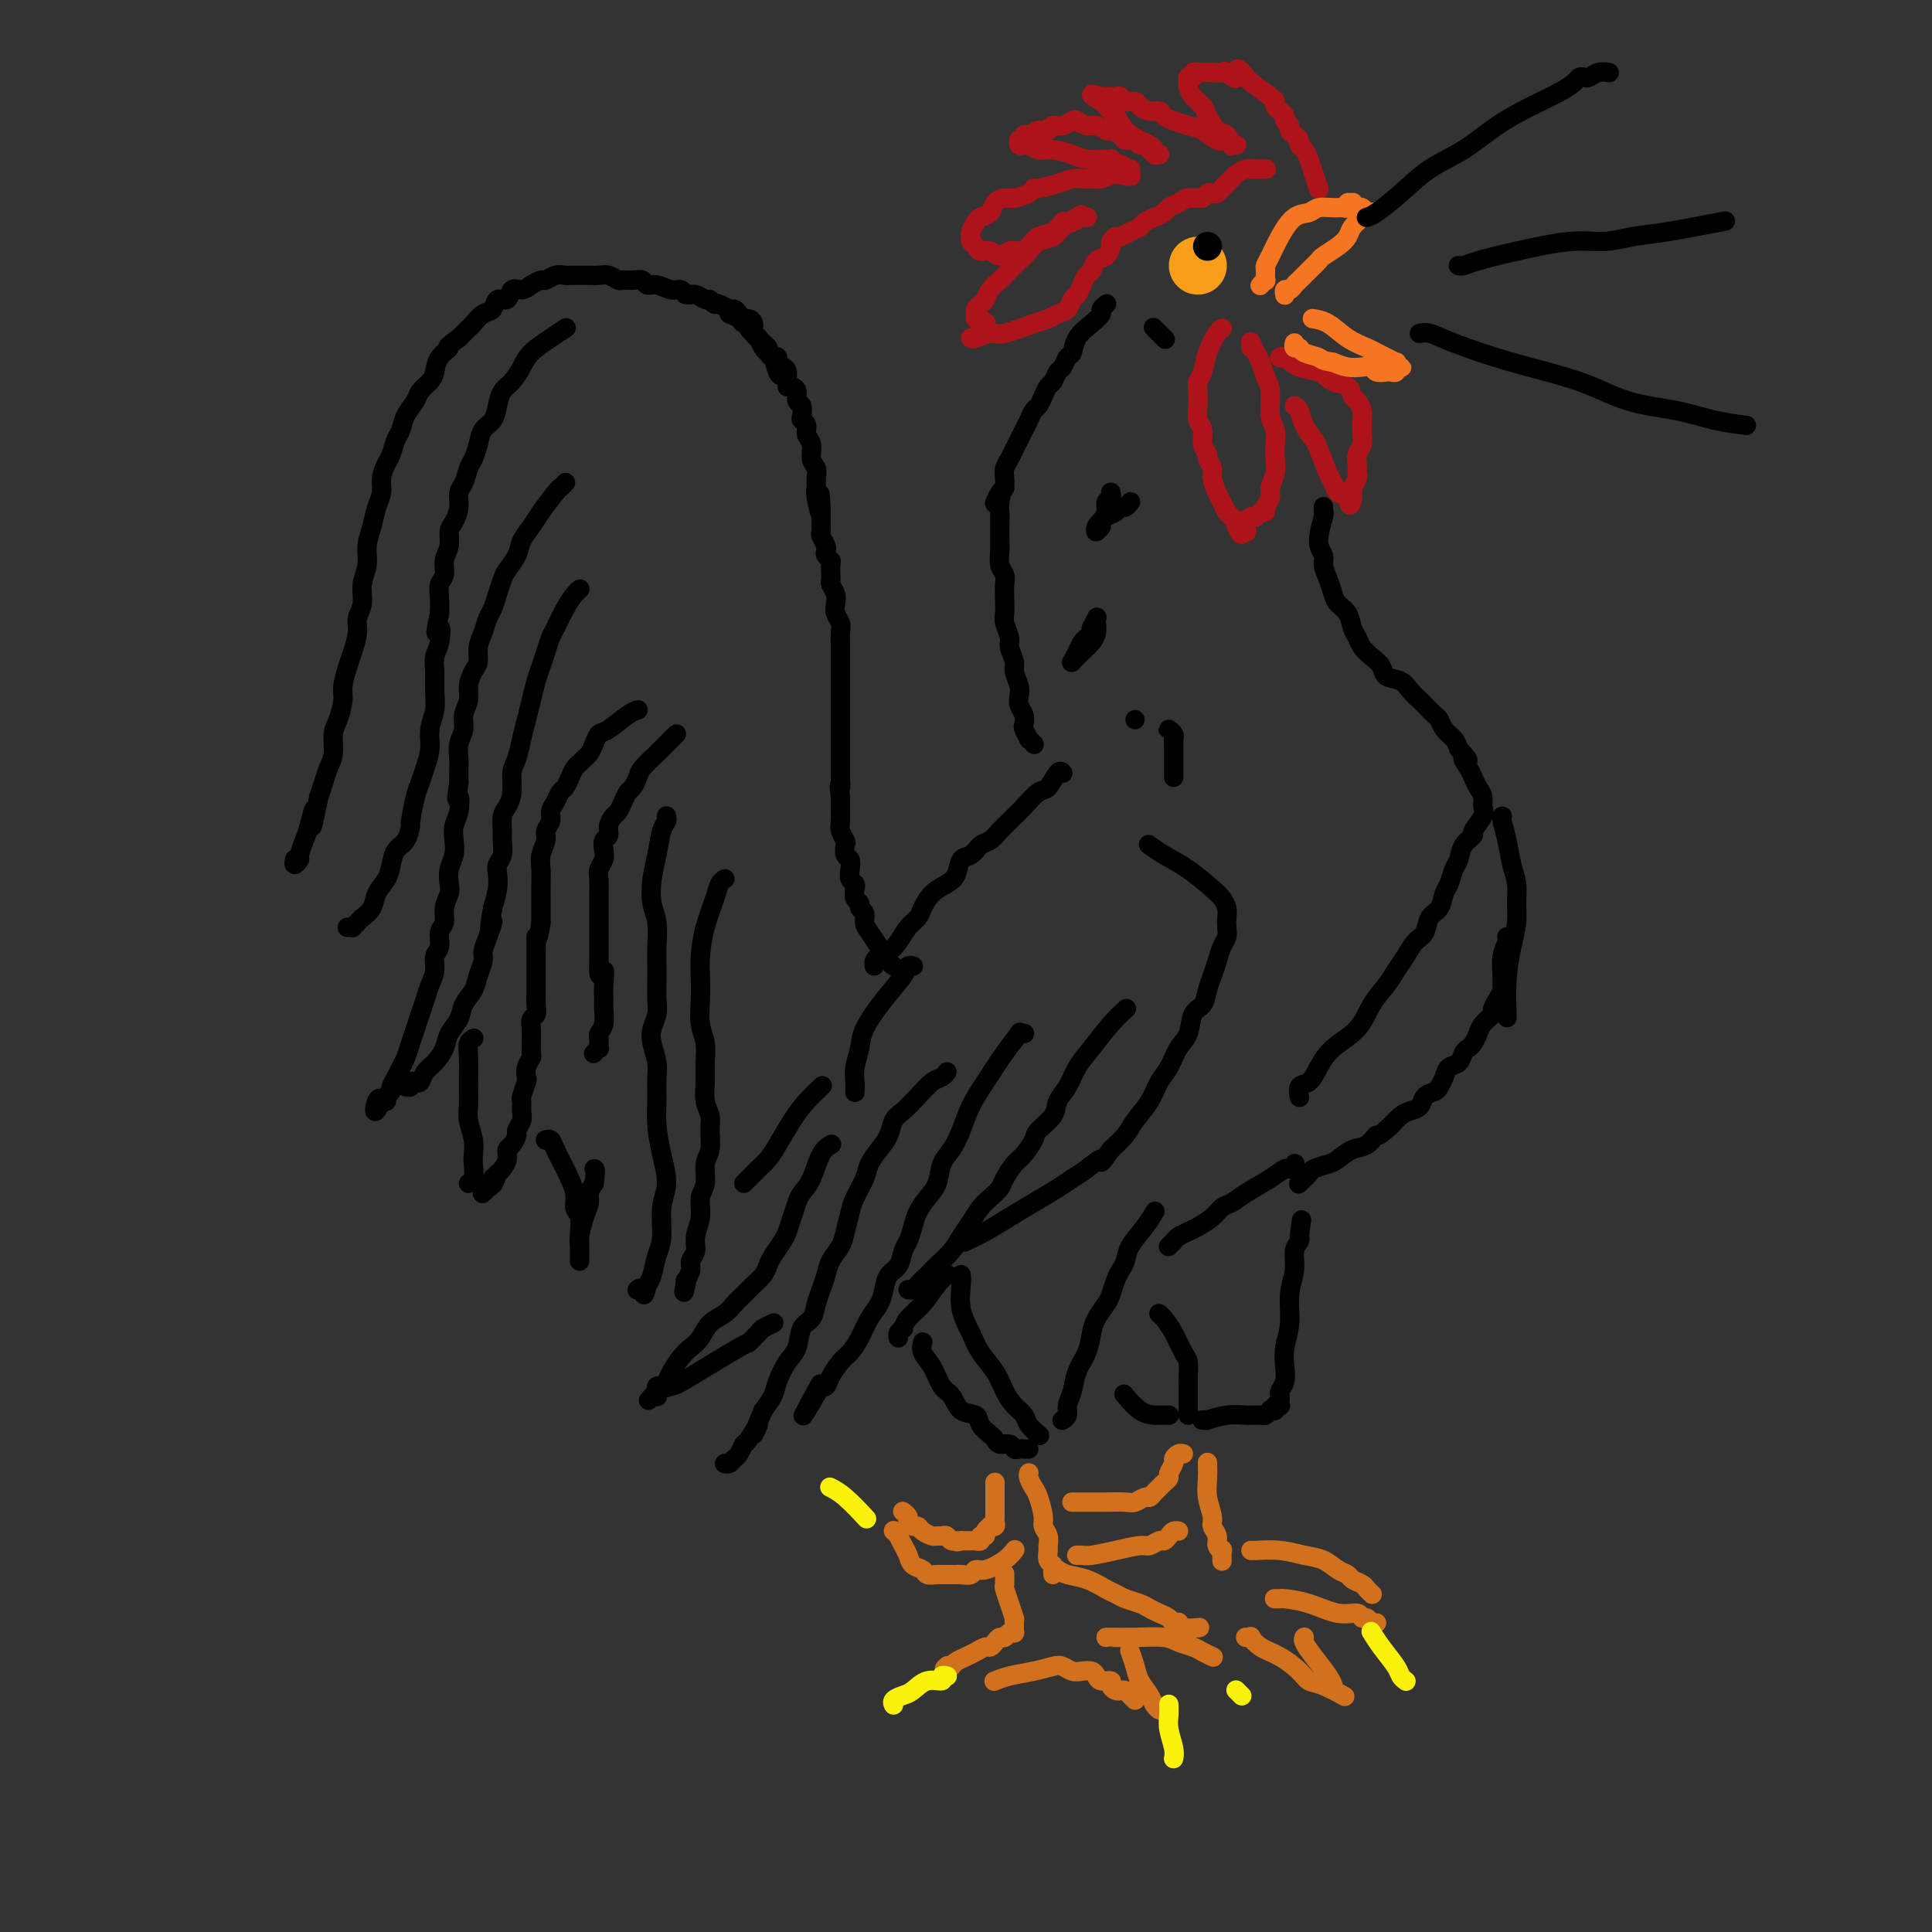 <svg viewBox='0 0 400 400' version='1.1' xmlns='http://www.w3.org/2000/svg' xmlns:xlink='http://www.w3.org/1999/xlink'><rect x="0" y="0" width="400" height="400" fill="#333333" stroke="none"/><g fill='none' stroke='#000000' stroke-width='4' stroke-linecap='round' stroke-linejoin='round'><path d='M229,63c0.001,-0.000 0.001,-0.001 0,0c-0.001,0.001 -0.004,0.003 0,0c0.004,-0.003 0.017,-0.013 0,0c-0.017,0.013 -0.062,0.047 0,0c0.062,-0.047 0.230,-0.176 0,0c-0.230,0.176 -0.860,0.657 -1,1c-0.140,0.343 0.208,0.549 0,1c-0.208,0.451 -0.973,1.147 -2,2c-1.027,0.853 -2.317,1.863 -3,3c-0.683,1.137 -0.760,2.403 -1,3c-0.240,0.597 -0.642,0.526 -1,1c-0.358,0.474 -0.673,1.492 -1,2c-0.327,0.508 -0.665,0.507 -1,1c-0.335,0.493 -0.667,1.479 -1,2c-0.333,0.521 -0.667,0.576 -1,1c-0.333,0.424 -0.667,1.216 -1,2c-0.333,0.784 -0.667,1.561 -1,2c-0.333,0.439 -0.667,0.540 -1,1c-0.333,0.460 -0.666,1.278 -1,2c-0.334,0.722 -0.668,1.348 -1,2c-0.332,0.652 -0.663,1.329 -1,2c-0.337,0.671 -0.679,1.334 -1,2c-0.321,0.666 -0.622,1.333 -1,2c-0.378,0.667 -0.832,1.333 -1,2c-0.168,0.667 -0.048,1.333 0,2c0.048,0.667 0.024,1.333 0,2'/><path d='M208,101c-3.475,6.009 -1.663,2.033 -1,1c0.663,-1.033 0.178,0.878 0,2c-0.178,1.122 -0.047,1.454 0,2c0.047,0.546 0.012,1.305 0,2c-0.012,0.695 0.001,1.327 0,2c-0.001,0.673 -0.014,1.387 0,2c0.014,0.613 0.056,1.126 0,2c-0.056,0.874 -0.211,2.111 0,3c0.211,0.889 0.787,1.430 1,2c0.213,0.570 0.061,1.168 0,2c-0.061,0.832 -0.032,1.898 0,3c0.032,1.102 0.065,2.239 0,3c-0.065,0.761 -0.229,1.147 0,2c0.229,0.853 0.850,2.172 1,3c0.150,0.828 -0.170,1.166 0,2c0.170,0.834 0.829,2.163 1,3c0.171,0.837 -0.147,1.183 0,2c0.147,0.817 0.758,2.107 1,3c0.242,0.893 0.116,1.390 0,2c-0.116,0.610 -0.223,1.334 0,2c0.223,0.666 0.777,1.274 1,2c0.223,0.726 0.116,1.571 0,2c-0.116,0.429 -0.241,0.441 0,1c0.241,0.559 0.848,1.665 1,2c0.152,0.335 -0.151,-0.102 0,0c0.151,0.102 0.758,0.743 1,1c0.242,0.257 0.121,0.128 0,0'/><path d='M220,160c0.005,0.006 0.009,0.013 0,0c-0.009,-0.013 -0.032,-0.044 0,0c0.032,0.044 0.118,0.165 0,0c-0.118,-0.165 -0.441,-0.615 -1,0c-0.559,0.615 -1.353,2.297 -2,3c-0.647,0.703 -1.146,0.429 -2,1c-0.854,0.571 -2.063,1.988 -3,3c-0.937,1.012 -1.602,1.618 -2,2c-0.398,0.382 -0.529,0.540 -1,1c-0.471,0.460 -1.282,1.221 -2,2c-0.718,0.779 -1.344,1.577 -2,2c-0.656,0.423 -1.344,0.469 -2,1c-0.656,0.531 -1.281,1.545 -2,2c-0.719,0.455 -1.530,0.352 -2,1c-0.470,0.648 -0.597,2.046 -1,3c-0.403,0.954 -1.081,1.462 -2,2c-0.919,0.538 -2.081,1.106 -3,2c-0.919,0.894 -1.597,2.113 -2,3c-0.403,0.887 -0.531,1.442 -1,2c-0.469,0.558 -1.278,1.119 -2,2c-0.722,0.881 -1.356,2.082 -2,3c-0.644,0.918 -1.297,1.552 -2,2c-0.703,0.448 -1.456,0.708 -2,1c-0.544,0.292 -0.878,0.614 -1,1c-0.122,0.386 -0.033,0.835 0,1c0.033,0.165 0.009,0.047 0,0c-0.009,-0.047 -0.005,-0.024 0,0'/><path d='M185,200c-0.001,-0.001 -0.003,-0.002 0,0c0.003,0.002 0.009,0.006 0,0c-0.009,-0.006 -0.033,-0.022 0,0c0.033,0.022 0.124,0.081 0,0c-0.124,-0.081 -0.463,-0.302 -1,-1c-0.537,-0.698 -1.272,-1.875 -2,-3c-0.728,-1.125 -1.448,-2.200 -2,-3c-0.552,-0.800 -0.936,-1.327 -1,-2c-0.064,-0.673 0.193,-1.494 0,-2c-0.193,-0.506 -0.835,-0.699 -1,-1c-0.165,-0.301 0.148,-0.710 0,-1c-0.148,-0.290 -0.758,-0.462 -1,-1c-0.242,-0.538 -0.116,-1.444 0,-2c0.116,-0.556 0.224,-0.764 0,-1c-0.224,-0.236 -0.778,-0.501 -1,-1c-0.222,-0.499 -0.111,-1.232 0,-2c0.111,-0.768 0.222,-1.571 0,-2c-0.222,-0.429 -0.777,-0.485 -1,-1c-0.223,-0.515 -0.112,-1.490 0,-2c0.112,-0.510 0.226,-0.556 0,-1c-0.226,-0.444 -0.793,-1.288 -1,-2c-0.207,-0.712 -0.056,-1.294 0,-2c0.056,-0.706 0.015,-1.536 0,-2c-0.015,-0.464 -0.004,-0.561 0,-1c0.004,-0.439 0.002,-1.219 0,-2'/><path d='M174,165c-0.464,-3.601 -0.124,-2.105 0,-2c0.124,0.105 0.033,-1.183 0,-2c-0.033,-0.817 -0.009,-1.163 0,-2c0.009,-0.837 0.002,-2.166 0,-3c-0.002,-0.834 -0.001,-1.173 0,-2c0.001,-0.827 0.000,-2.143 0,-3c-0.000,-0.857 -0.000,-1.255 0,-2c0.000,-0.745 0.000,-1.838 0,-3c-0.000,-1.162 -0.000,-2.395 0,-3c0.000,-0.605 0.000,-0.584 0,-1c-0.000,-0.416 -0.000,-1.270 0,-2c0.000,-0.730 0.001,-1.336 0,-2c-0.001,-0.664 -0.004,-1.385 0,-2c0.004,-0.615 0.015,-1.123 0,-2c-0.015,-0.877 -0.056,-2.121 0,-3c0.056,-0.879 0.207,-1.391 0,-2c-0.207,-0.609 -0.774,-1.315 -1,-2c-0.226,-0.685 -0.113,-1.348 0,-2c0.113,-0.652 0.226,-1.292 0,-2c-0.226,-0.708 -0.792,-1.485 -1,-2c-0.208,-0.515 -0.060,-0.768 0,-1c0.060,-0.232 0.030,-0.444 0,-1c-0.030,-0.556 -0.060,-1.457 0,-2c0.060,-0.543 0.208,-0.726 0,-1c-0.208,-0.274 -0.774,-0.637 -1,-1c-0.226,-0.363 -0.113,-0.726 0,-1c0.113,-0.274 0.226,-0.457 0,-1c-0.226,-0.543 -0.793,-1.444 -1,-2c-0.207,-0.556 -0.056,-0.765 0,-1c0.056,-0.235 0.016,-0.496 0,-1c-0.016,-0.504 -0.008,-1.252 0,-2'/><path d='M170,107c-0.558,-9.043 0.048,-2.650 0,-1c-0.048,1.650 -0.749,-1.444 -1,-3c-0.251,-1.556 -0.052,-1.576 0,-2c0.052,-0.424 -0.043,-1.254 0,-2c0.043,-0.746 0.223,-1.408 0,-2c-0.223,-0.592 -0.848,-1.115 -1,-2c-0.152,-0.885 0.169,-2.134 0,-3c-0.169,-0.866 -0.829,-1.349 -1,-2c-0.171,-0.651 0.146,-1.469 0,-2c-0.146,-0.531 -0.756,-0.776 -1,-1c-0.244,-0.224 -0.121,-0.427 0,-1c0.121,-0.573 0.239,-1.514 0,-2c-0.239,-0.486 -0.834,-0.515 -1,-1c-0.166,-0.485 0.096,-1.427 0,-2c-0.096,-0.573 -0.552,-0.778 -1,-1c-0.448,-0.222 -0.890,-0.459 -1,-1c-0.110,-0.541 0.111,-1.384 0,-2c-0.111,-0.616 -0.556,-1.005 -1,-1c-0.444,0.005 -0.889,0.405 -1,0c-0.111,-0.405 0.111,-1.614 0,-2c-0.111,-0.386 -0.555,0.051 -1,0c-0.445,-0.051 -0.893,-0.591 -1,-1c-0.107,-0.409 0.125,-0.687 0,-1c-0.125,-0.313 -0.607,-0.662 -1,-1c-0.393,-0.338 -0.697,-0.664 -1,-1c-0.303,-0.336 -0.605,-0.681 -1,-1c-0.395,-0.319 -0.882,-0.610 -1,-1c-0.118,-0.390 0.133,-0.878 0,-1c-0.133,-0.122 -0.651,0.121 -1,0c-0.349,-0.121 -0.528,-0.606 -1,-1c-0.472,-0.394 -1.236,-0.697 -2,-1'/><path d='M163,80c0.000,-0.000 0.000,-0.000 0,0c-0.000,0.000 -0.000,0.001 0,0c0.000,-0.001 0.001,-0.003 0,0c-0.001,0.003 -0.003,0.011 0,0c0.003,-0.011 0.012,-0.043 0,0c-0.012,0.043 -0.045,0.159 0,0c0.045,-0.159 0.167,-0.592 0,-1c-0.167,-0.408 -0.622,-0.791 -1,-1c-0.378,-0.209 -0.680,-0.246 -1,-1c-0.320,-0.754 -0.659,-2.226 -1,-3c-0.341,-0.774 -0.684,-0.850 -1,-1c-0.316,-0.150 -0.606,-0.372 -1,-1c-0.394,-0.628 -0.893,-1.661 -1,-2c-0.107,-0.339 0.179,0.015 0,0c-0.179,-0.015 -0.821,-0.399 -1,-1c-0.179,-0.601 0.107,-1.419 0,-2c-0.107,-0.581 -0.605,-0.925 -1,-1c-0.395,-0.075 -0.687,0.120 -1,0c-0.313,-0.120 -0.647,-0.554 -1,-1c-0.353,-0.446 -0.723,-0.903 -1,-1c-0.277,-0.097 -0.459,0.166 -1,0c-0.541,-0.166 -1.440,-0.762 -2,-1c-0.560,-0.238 -0.780,-0.119 -1,0'/><path d='M148,63c-1.273,-0.708 -0.956,-0.978 -1,-1c-0.044,-0.022 -0.447,0.206 -1,0c-0.553,-0.206 -1.254,-0.844 -2,-1c-0.746,-0.156 -1.538,0.169 -2,0c-0.462,-0.169 -0.595,-0.834 -1,-1c-0.405,-0.166 -1.081,0.166 -2,0c-0.919,-0.166 -2.082,-0.829 -3,-1c-0.918,-0.171 -1.593,0.151 -2,0c-0.407,-0.151 -0.546,-0.776 -1,-1c-0.454,-0.224 -1.224,-0.046 -2,0c-0.776,0.046 -1.559,-0.040 -2,0c-0.441,0.040 -0.541,0.207 -1,0c-0.459,-0.207 -1.279,-0.788 -2,-1c-0.721,-0.212 -1.344,-0.057 -2,0c-0.656,0.057 -1.344,0.014 -2,0c-0.656,-0.014 -1.279,0.000 -2,0c-0.721,-0.000 -1.540,-0.015 -2,0c-0.460,0.015 -0.560,0.059 -1,0c-0.440,-0.059 -1.220,-0.222 -2,0c-0.780,0.222 -1.561,0.828 -2,1c-0.439,0.172 -0.536,-0.089 -1,0c-0.464,0.089 -1.294,0.530 -2,1c-0.706,0.470 -1.288,0.970 -2,1c-0.712,0.030 -1.556,-0.411 -2,0c-0.444,0.411 -0.490,1.672 -1,2c-0.510,0.328 -1.484,-0.278 -2,0c-0.516,0.278 -0.575,1.439 -1,2c-0.425,0.561 -1.217,0.521 -2,1c-0.783,0.479 -1.557,1.475 -2,2c-0.443,0.525 -0.555,0.579 -1,1c-0.445,0.421 -1.222,1.211 -2,2'/><path d='M95,70c-3.440,2.385 -2.039,1.846 -2,2c0.039,0.154 -1.284,0.999 -2,2c-0.716,1.001 -0.826,2.158 -1,3c-0.174,0.842 -0.414,1.370 -1,2c-0.586,0.630 -1.519,1.361 -2,2c-0.481,0.639 -0.510,1.186 -1,2c-0.490,0.814 -1.440,1.894 -2,3c-0.560,1.106 -0.728,2.239 -1,3c-0.272,0.761 -0.646,1.152 -1,2c-0.354,0.848 -0.686,2.155 -1,3c-0.314,0.845 -0.609,1.229 -1,2c-0.391,0.771 -0.879,1.927 -1,3c-0.121,1.073 0.126,2.061 0,3c-0.126,0.939 -0.626,1.829 -1,3c-0.374,1.171 -0.621,2.624 -1,4c-0.379,1.376 -0.890,2.675 -1,4c-0.110,1.325 0.182,2.674 0,4c-0.182,1.326 -0.836,2.627 -1,4c-0.164,1.373 0.164,2.817 0,4c-0.164,1.183 -0.818,2.106 -1,3c-0.182,0.894 0.110,1.760 0,3c-0.110,1.240 -0.621,2.853 -1,4c-0.379,1.147 -0.627,1.828 -1,3c-0.373,1.172 -0.870,2.834 -1,4c-0.130,1.166 0.106,1.834 0,3c-0.106,1.166 -0.553,2.829 -1,4c-0.447,1.171 -0.893,1.850 -1,3c-0.107,1.150 0.126,2.772 0,4c-0.126,1.228 -0.611,2.061 -1,3c-0.389,0.939 -0.683,1.982 -1,3c-0.317,1.018 -0.659,2.009 -1,3'/><path d='M66,165c-2.189,10.744 -1.160,4.604 -1,3c0.160,-1.604 -0.549,1.326 -1,3c-0.451,1.674 -0.643,2.091 -1,3c-0.357,0.909 -0.880,2.310 -1,3c-0.120,0.690 0.164,0.668 0,1c-0.164,0.332 -0.776,1.017 -1,1c-0.224,-0.017 -0.060,-0.735 0,-1c0.060,-0.265 0.017,-0.076 0,0c-0.017,0.076 -0.009,0.038 0,0'/><path d='M117,68c0.000,-0.000 0.000,-0.000 0,0c-0.000,0.000 -0.000,0.000 0,0c0.000,-0.000 0.000,-0.000 0,0c-0.000,0.000 -0.001,0.000 0,0c0.001,-0.000 0.002,-0.001 0,0c-0.002,0.001 -0.008,0.006 0,0c0.008,-0.006 0.031,-0.021 0,0c-0.031,0.021 -0.116,0.077 0,0c0.116,-0.077 0.432,-0.288 0,0c-0.432,0.288 -1.611,1.073 -3,2c-1.389,0.927 -2.988,1.994 -4,3c-1.012,1.006 -1.436,1.950 -2,3c-0.564,1.050 -1.268,2.206 -2,3c-0.732,0.794 -1.491,1.227 -2,2c-0.509,0.773 -0.766,1.888 -1,3c-0.234,1.112 -0.444,2.222 -1,3c-0.556,0.778 -1.458,1.223 -2,2c-0.542,0.777 -0.724,1.884 -1,3c-0.276,1.116 -0.648,2.241 -1,3c-0.352,0.759 -0.686,1.152 -1,2c-0.314,0.848 -0.610,2.152 -1,3c-0.390,0.848 -0.874,1.241 -1,2c-0.126,0.759 0.106,1.882 0,3c-0.106,1.118 -0.549,2.229 -1,3c-0.451,0.771 -0.909,1.203 -1,2c-0.091,0.797 0.186,1.960 0,3c-0.186,1.040 -0.834,1.958 -1,3c-0.166,1.042 0.151,2.207 0,3c-0.151,0.793 -0.772,1.213 -1,2c-0.228,0.787 -0.065,1.939 0,3c0.065,1.061 0.033,2.030 0,3'/><path d='M91,127c-1.409,6.415 -0.430,3.454 0,3c0.430,-0.454 0.313,1.599 0,3c-0.313,1.401 -0.820,2.149 -1,3c-0.180,0.851 -0.033,1.805 0,3c0.033,1.195 -0.047,2.630 0,4c0.047,1.370 0.220,2.674 0,4c-0.220,1.326 -0.832,2.673 -1,4c-0.168,1.327 0.109,2.633 0,4c-0.109,1.367 -0.603,2.794 -1,4c-0.397,1.206 -0.697,2.189 -1,3c-0.303,0.811 -0.610,1.448 -1,3c-0.390,1.552 -0.864,4.018 -1,5c-0.136,0.982 0.067,0.478 0,1c-0.067,0.522 -0.403,2.068 -1,3c-0.597,0.932 -1.454,1.250 -2,2c-0.546,0.750 -0.780,1.931 -1,3c-0.220,1.069 -0.426,2.026 -1,3c-0.574,0.974 -1.517,1.963 -2,3c-0.483,1.037 -0.507,2.120 -1,3c-0.493,0.880 -1.456,1.556 -2,2c-0.544,0.444 -0.667,0.655 -1,1c-0.333,0.345 -0.874,0.825 -1,1c-0.126,0.175 0.162,0.047 0,0c-0.162,-0.047 -0.774,-0.013 -1,0c-0.226,0.013 -0.064,0.004 0,0c0.064,-0.004 0.032,-0.002 0,0'/><path d='M117,100c-0.000,0.000 -0.000,0.000 0,0c0.000,-0.000 0.001,-0.001 0,0c-0.001,0.001 -0.004,0.004 0,0c0.004,-0.004 0.014,-0.015 0,0c-0.014,0.015 -0.052,0.055 0,0c0.052,-0.055 0.194,-0.206 0,0c-0.194,0.206 -0.724,0.768 -1,1c-0.276,0.232 -0.296,0.134 -1,1c-0.704,0.866 -2.090,2.697 -3,4c-0.910,1.303 -1.343,2.077 -2,3c-0.657,0.923 -1.538,1.993 -2,3c-0.462,1.007 -0.505,1.950 -1,3c-0.495,1.050 -1.442,2.206 -2,3c-0.558,0.794 -0.727,1.227 -1,2c-0.273,0.773 -0.652,1.886 -1,3c-0.348,1.114 -0.667,2.228 -1,3c-0.333,0.772 -0.680,1.203 -1,2c-0.320,0.797 -0.612,1.960 -1,3c-0.388,1.040 -0.874,1.958 -1,3c-0.126,1.042 0.106,2.207 0,3c-0.106,0.793 -0.549,1.212 -1,2c-0.451,0.788 -0.909,1.943 -1,3c-0.091,1.057 0.186,2.016 0,3c-0.186,0.984 -0.834,1.992 -1,3c-0.166,1.008 0.152,2.016 0,3c-0.152,0.984 -0.773,1.944 -1,3c-0.227,1.056 -0.061,2.207 0,3c0.061,0.793 0.017,1.226 0,2c-0.017,0.774 -0.009,1.887 0,3'/><path d='M95,162c-0.789,5.332 -0.263,3.161 0,3c0.263,-0.161 0.263,1.689 0,3c-0.263,1.311 -0.789,2.084 -1,3c-0.211,0.916 -0.108,1.974 0,3c0.108,1.026 0.221,2.021 0,3c-0.221,0.979 -0.776,1.943 -1,3c-0.224,1.057 -0.117,2.207 0,3c0.117,0.793 0.243,1.227 0,2c-0.243,0.773 -0.854,1.883 -1,3c-0.146,1.117 0.172,2.242 0,3c-0.172,0.758 -0.834,1.151 -1,2c-0.166,0.849 0.163,2.156 0,3c-0.163,0.844 -0.817,1.226 -1,2c-0.183,0.774 0.106,1.939 0,3c-0.106,1.061 -0.606,2.016 -1,3c-0.394,0.984 -0.683,1.996 -1,3c-0.317,1.004 -0.662,1.998 -1,3c-0.338,1.002 -0.668,2.011 -1,3c-0.332,0.989 -0.668,1.956 -1,3c-0.332,1.044 -0.662,2.163 -1,3c-0.338,0.837 -0.683,1.390 -1,2c-0.317,0.610 -0.606,1.278 -1,2c-0.394,0.722 -0.894,1.500 -1,2c-0.106,0.500 0.182,0.722 0,1c-0.182,0.278 -0.833,0.610 -1,1c-0.167,0.390 0.151,0.836 0,1c-0.151,0.164 -0.773,0.044 -1,0c-0.227,-0.044 -0.061,-0.012 0,0c0.061,0.012 0.016,0.003 0,0c-0.016,-0.003 -0.005,-0.001 0,0c0.005,0.001 0.002,0.000 0,0'/><path d='M79,228c-1.989,4.177 -1.461,1.120 -1,0c0.461,-1.120 0.855,-0.301 1,0c0.145,0.301 0.041,0.086 0,0c-0.041,-0.086 -0.021,-0.043 0,0'/><path d='M120,122c-0.000,0.000 -0.000,0.000 0,0c0.000,-0.000 0.001,-0.001 0,0c-0.001,0.001 -0.002,0.002 0,0c0.002,-0.002 0.009,-0.007 0,0c-0.009,0.007 -0.034,0.026 0,0c0.034,-0.026 0.125,-0.097 0,0c-0.125,0.097 -0.467,0.360 -1,1c-0.533,0.640 -1.256,1.655 -2,3c-0.744,1.345 -1.509,3.020 -2,4c-0.491,0.980 -0.709,1.266 -1,2c-0.291,0.734 -0.655,1.918 -1,3c-0.345,1.082 -0.670,2.063 -1,3c-0.330,0.937 -0.666,1.829 -1,3c-0.334,1.171 -0.668,2.619 -1,4c-0.332,1.381 -0.663,2.694 -1,4c-0.337,1.306 -0.682,2.605 -1,4c-0.318,1.395 -0.611,2.886 -1,4c-0.389,1.114 -0.875,1.849 -1,3c-0.125,1.151 0.110,2.716 0,4c-0.110,1.284 -0.564,2.287 -1,3c-0.436,0.713 -0.853,1.136 -1,2c-0.147,0.864 -0.026,2.170 0,3c0.026,0.830 -0.045,1.183 0,2c0.045,0.817 0.205,2.097 0,3c-0.205,0.903 -0.777,1.428 -1,2c-0.223,0.572 -0.099,1.193 0,2c0.099,0.807 0.171,1.802 0,3c-0.171,1.198 -0.586,2.599 -1,4'/><path d='M102,188c-1.349,7.811 -0.221,3.839 0,3c0.221,-0.839 -0.464,1.455 -1,3c-0.536,1.545 -0.921,2.342 -1,3c-0.079,0.658 0.149,1.176 0,2c-0.149,0.824 -0.674,1.953 -1,3c-0.326,1.047 -0.454,2.012 -1,3c-0.546,0.988 -1.511,1.998 -2,3c-0.489,1.002 -0.502,1.997 -1,3c-0.498,1.003 -1.481,2.013 -2,3c-0.519,0.987 -0.572,1.949 -1,3c-0.428,1.051 -1.229,2.189 -2,3c-0.771,0.811 -1.512,1.293 -2,2c-0.488,0.707 -0.723,1.640 -1,2c-0.277,0.360 -0.596,0.149 -1,0c-0.404,-0.149 -0.892,-0.236 -1,0c-0.108,0.236 0.163,0.794 0,1c-0.163,0.206 -0.761,0.059 -1,0c-0.239,-0.059 -0.120,-0.029 0,0'/><path d='M132,147c-0.002,0.001 -0.005,0.001 0,0c0.005,-0.001 0.016,-0.004 0,0c-0.016,0.004 -0.060,0.014 0,0c0.060,-0.014 0.223,-0.050 0,0c-0.223,0.050 -0.833,0.188 -2,1c-1.167,0.812 -2.890,2.297 -4,3c-1.110,0.703 -1.607,0.622 -2,1c-0.393,0.378 -0.683,1.214 -1,2c-0.317,0.786 -0.662,1.523 -1,2c-0.338,0.477 -0.668,0.695 -1,1c-0.332,0.305 -0.666,0.697 -1,1c-0.334,0.303 -0.666,0.518 -1,1c-0.334,0.482 -0.668,1.231 -1,2c-0.332,0.769 -0.662,1.557 -1,2c-0.338,0.443 -0.683,0.542 -1,1c-0.317,0.458 -0.606,1.277 -1,2c-0.394,0.723 -0.894,1.351 -1,2c-0.106,0.649 0.182,1.317 0,2c-0.182,0.683 -0.833,1.379 -1,2c-0.167,0.621 0.151,1.166 0,2c-0.151,0.834 -0.773,1.956 -1,3c-0.227,1.044 -0.061,2.009 0,3c0.061,0.991 0.016,2.008 0,3c-0.016,0.992 -0.004,1.959 0,3c0.004,1.041 0.001,2.154 0,3c-0.001,0.846 -0.001,1.423 0,2'/><path d='M112,191c-0.691,4.511 -0.917,3.287 -1,3c-0.083,-0.287 -0.022,0.361 0,1c0.022,0.639 0.006,1.269 0,2c-0.006,0.731 -0.002,1.562 0,2c0.002,0.438 0.001,0.484 0,1c-0.001,0.516 -0.000,1.503 0,2c0.000,0.497 0.001,0.504 0,1c-0.001,0.496 -0.004,1.480 0,2c0.004,0.520 0.015,0.576 0,1c-0.015,0.424 -0.057,1.217 0,2c0.057,0.783 0.211,1.557 0,2c-0.211,0.443 -0.789,0.557 -1,1c-0.211,0.443 -0.056,1.217 0,2c0.056,0.783 0.011,1.574 0,2c-0.011,0.426 0.011,0.486 0,1c-0.011,0.514 -0.054,1.484 0,2c0.054,0.516 0.207,0.580 0,1c-0.207,0.420 -0.773,1.197 -1,2c-0.227,0.803 -0.114,1.633 0,2c0.114,0.367 0.228,0.272 0,1c-0.228,0.728 -0.797,2.279 -1,3c-0.203,0.721 -0.040,0.612 0,1c0.040,0.388 -0.045,1.274 0,2c0.045,0.726 0.218,1.293 0,2c-0.218,0.707 -0.828,1.554 -1,2c-0.172,0.446 0.095,0.490 0,1c-0.095,0.510 -0.550,1.485 -1,2c-0.450,0.515 -0.894,0.571 -1,1c-0.106,0.429 0.125,1.231 0,2c-0.125,0.769 -0.607,1.505 -1,2c-0.393,0.495 -0.696,0.747 -1,1'/><path d='M103,243c-1.327,3.896 -1.144,1.636 -1,1c0.144,-0.636 0.248,0.352 0,1c-0.248,0.648 -0.850,0.957 -1,1c-0.150,0.043 0.152,-0.181 0,0c-0.152,0.181 -0.758,0.766 -1,1c-0.242,0.234 -0.121,0.117 0,0'/><path d='M98,215c0.001,-0.000 0.001,-0.001 0,0c-0.001,0.001 -0.004,0.002 0,0c0.004,-0.002 0.015,-0.009 0,0c-0.015,0.009 -0.057,0.032 0,0c0.057,-0.032 0.212,-0.119 0,0c-0.212,0.119 -0.790,0.442 -1,1c-0.210,0.558 -0.053,1.349 0,3c0.053,1.651 0.000,4.161 0,6c-0.000,1.839 0.052,3.005 0,4c-0.052,0.995 -0.209,1.818 0,3c0.209,1.182 0.784,2.723 1,4c0.216,1.277 0.072,2.290 0,3c-0.072,0.710 -0.071,1.118 0,2c0.071,0.882 0.211,2.237 0,3c-0.211,0.763 -0.775,0.932 -1,1c-0.225,0.068 -0.113,0.034 0,0'/><path d='M140,152c-0.012,0.012 -0.024,0.023 0,0c0.024,-0.023 0.084,-0.081 0,0c-0.084,0.081 -0.313,0.302 -1,1c-0.687,0.698 -1.833,1.874 -3,3c-1.167,1.126 -2.354,2.202 -3,3c-0.646,0.798 -0.751,1.317 -1,2c-0.249,0.683 -0.644,1.530 -1,2c-0.356,0.470 -0.674,0.562 -1,1c-0.326,0.438 -0.661,1.220 -1,2c-0.339,0.780 -0.683,1.556 -1,2c-0.317,0.444 -0.607,0.556 -1,1c-0.393,0.444 -0.889,1.221 -1,2c-0.111,0.779 0.163,1.560 0,2c-0.163,0.440 -0.762,0.540 -1,1c-0.238,0.460 -0.116,1.282 0,2c0.116,0.718 0.227,1.333 0,2c-0.227,0.667 -0.793,1.385 -1,2c-0.207,0.615 -0.055,1.127 0,2c0.055,0.873 0.015,2.107 0,3c-0.015,0.893 -0.004,1.446 0,2c0.004,0.554 0.001,1.110 0,2c-0.001,0.890 -0.000,2.115 0,3c0.000,0.885 0.000,1.431 0,2c-0.000,0.569 -0.000,1.163 0,2c0.000,0.837 0.000,1.919 0,3'/><path d='M124,199c-0.237,4.955 0.669,2.342 1,2c0.331,-0.342 0.085,1.586 0,3c-0.085,1.414 -0.009,2.314 0,3c0.009,0.686 -0.051,1.158 0,2c0.051,0.842 0.211,2.053 0,3c-0.211,0.947 -0.792,1.631 -1,2c-0.208,0.369 -0.042,0.425 0,1c0.042,0.575 -0.040,1.670 0,2c0.040,0.330 0.203,-0.103 0,0c-0.203,0.103 -0.772,0.744 -1,1c-0.228,0.256 -0.114,0.128 0,0'/><path d='M113,236c0.002,-0.001 0.004,-0.001 0,0c-0.004,0.001 -0.013,0.005 0,0c0.013,-0.005 0.047,-0.019 0,0c-0.047,0.019 -0.177,0.070 0,0c0.177,-0.070 0.659,-0.261 1,0c0.341,0.261 0.540,0.975 1,2c0.460,1.025 1.181,2.361 2,4c0.819,1.639 1.736,3.581 2,5c0.264,1.419 -0.125,2.317 0,3c0.125,0.683 0.766,1.152 1,2c0.234,0.848 0.063,2.073 0,3c-0.063,0.927 -0.017,1.554 0,2c0.017,0.446 0.005,0.712 0,1c-0.005,0.288 -0.001,0.599 0,1c0.001,0.401 0.000,0.892 0,1c-0.000,0.108 -0.000,-0.167 0,0c0.000,0.167 0.000,0.777 0,1c-0.000,0.223 -0.000,0.058 0,0c0.000,-0.058 0.000,-0.008 0,0c-0.000,0.008 -0.001,-0.027 0,0c0.001,0.027 0.003,0.114 0,0c-0.003,-0.114 -0.011,-0.429 0,-1c0.011,-0.571 0.041,-1.399 0,-2c-0.041,-0.601 -0.152,-0.976 0,-2c0.152,-1.024 0.566,-2.697 1,-4c0.434,-1.303 0.886,-2.235 1,-3c0.114,-0.765 -0.110,-1.361 0,-2c0.110,-0.639 0.555,-1.319 1,-2'/><path d='M123,245c0.467,-3.156 0.133,-3.044 0,-3c-0.133,0.044 -0.067,0.022 0,0'/><path d='M138,169c-0.000,-0.000 -0.000,-0.001 0,0c0.000,0.001 0.001,0.003 0,0c-0.001,-0.003 -0.003,-0.011 0,0c0.003,0.011 0.012,0.042 0,0c-0.012,-0.042 -0.045,-0.158 0,0c0.045,0.158 0.169,0.590 0,1c-0.169,0.410 -0.630,0.796 -1,2c-0.370,1.204 -0.649,3.224 -1,5c-0.351,1.776 -0.774,3.308 -1,5c-0.226,1.692 -0.257,3.543 0,5c0.257,1.457 0.801,2.518 1,4c0.199,1.482 0.054,3.383 0,5c-0.054,1.617 -0.018,2.950 0,4c0.018,1.050 0.018,1.816 0,3c-0.018,1.184 -0.054,2.786 0,4c0.054,1.214 0.196,2.042 0,3c-0.196,0.958 -0.732,2.048 -1,3c-0.268,0.952 -0.269,1.768 0,3c0.269,1.232 0.807,2.880 1,4c0.193,1.120 0.043,1.713 0,3c-0.043,1.287 0.023,3.269 0,5c-0.023,1.731 -0.135,3.212 0,5c0.135,1.788 0.517,3.884 1,6c0.483,2.116 1.069,4.251 1,6c-0.069,1.749 -0.792,3.112 -1,5c-0.208,1.888 0.099,4.300 0,6c-0.099,1.700 -0.604,2.689 -1,4c-0.396,1.311 -0.685,2.946 -1,4c-0.315,1.054 -0.658,1.527 -1,2'/><path d='M134,266c-0.785,3.475 -0.746,1.663 -1,1c-0.254,-0.663 -0.799,-0.179 -1,0c-0.201,0.179 -0.057,0.051 0,0c0.057,-0.051 0.029,-0.026 0,0'/><path d='M150,182c0.001,-0.000 0.001,-0.001 0,0c-0.001,0.001 -0.004,0.002 0,0c0.004,-0.002 0.013,-0.008 0,0c-0.013,0.008 -0.049,0.030 0,0c0.049,-0.030 0.181,-0.111 0,0c-0.181,0.111 -0.676,0.415 -1,1c-0.324,0.585 -0.479,1.450 -1,3c-0.521,1.550 -1.409,3.786 -2,6c-0.591,2.214 -0.887,4.405 -1,6c-0.113,1.595 -0.045,2.593 0,4c0.045,1.407 0.065,3.222 0,5c-0.065,1.778 -0.215,3.519 0,5c0.215,1.481 0.793,2.704 1,4c0.207,1.296 0.041,2.667 0,4c-0.041,1.333 0.043,2.629 0,4c-0.043,1.371 -0.212,2.816 0,4c0.212,1.184 0.804,2.106 1,3c0.196,0.894 -0.004,1.761 0,3c0.004,1.239 0.212,2.852 0,4c-0.212,1.148 -0.846,1.833 -1,3c-0.154,1.167 0.170,2.816 0,4c-0.170,1.184 -0.834,1.903 -1,3c-0.166,1.097 0.167,2.573 0,4c-0.167,1.427 -0.833,2.807 -1,4c-0.167,1.193 0.165,2.201 0,3c-0.165,0.799 -0.828,1.389 -1,2c-0.172,0.611 0.146,1.241 0,2c-0.146,0.759 -0.756,1.645 -1,2c-0.244,0.355 -0.122,0.177 0,0'/><path d='M142,265c-0.778,4.422 -0.222,1.978 0,1c0.222,-0.978 0.111,-0.489 0,0'/><path d='M170,225c-0.005,0.005 -0.010,0.010 0,0c0.010,-0.010 0.036,-0.034 0,0c-0.036,0.034 -0.135,0.127 0,0c0.135,-0.127 0.503,-0.473 0,0c-0.503,0.473 -1.879,1.766 -3,3c-1.121,1.234 -1.988,2.411 -3,4c-1.012,1.589 -2.169,3.591 -3,5c-0.831,1.409 -1.337,2.223 -2,3c-0.663,0.777 -1.484,1.515 -2,2c-0.516,0.485 -0.726,0.718 -1,1c-0.274,0.282 -0.612,0.614 -1,1c-0.388,0.386 -0.825,0.824 -1,1c-0.175,0.176 -0.087,0.088 0,0'/><path d='M172,237c0.013,-0.007 0.026,-0.014 0,0c-0.026,0.014 -0.091,0.048 0,0c0.091,-0.048 0.337,-0.179 0,0c-0.337,0.179 -1.256,0.670 -2,2c-0.744,1.330 -1.313,3.501 -2,5c-0.687,1.499 -1.493,2.326 -2,3c-0.507,0.674 -0.717,1.196 -1,2c-0.283,0.804 -0.639,1.892 -1,3c-0.361,1.108 -0.726,2.236 -1,3c-0.274,0.764 -0.458,1.163 -1,2c-0.542,0.837 -1.444,2.111 -2,3c-0.556,0.889 -0.768,1.393 -1,2c-0.232,0.607 -0.484,1.318 -1,2c-0.516,0.682 -1.297,1.337 -2,2c-0.703,0.663 -1.329,1.336 -2,2c-0.671,0.664 -1.387,1.319 -2,2c-0.613,0.681 -1.123,1.389 -2,2c-0.877,0.611 -2.123,1.126 -3,2c-0.877,0.874 -1.387,2.107 -2,3c-0.613,0.893 -1.330,1.444 -2,2c-0.670,0.556 -1.294,1.115 -2,2c-0.706,0.885 -1.496,2.096 -2,3c-0.504,0.904 -0.723,1.500 -1,2c-0.277,0.500 -0.613,0.904 -1,1c-0.387,0.096 -0.825,-0.115 -1,0c-0.175,0.115 -0.088,0.558 0,1'/><path d='M136,288c-3.404,3.728 -0.915,1.049 0,0c0.915,-1.049 0.255,-0.466 0,0c-0.255,0.466 -0.105,0.817 0,1c0.105,0.183 0.166,0.199 0,0c-0.166,-0.199 -0.558,-0.612 0,-1c0.558,-0.388 2.065,-0.752 3,-1c0.935,-0.248 1.296,-0.381 4,-2c2.704,-1.619 7.751,-4.725 10,-6c2.249,-1.275 1.699,-0.720 2,-1c0.301,-0.280 1.452,-1.395 2,-2c0.548,-0.605 0.494,-0.701 1,-1c0.506,-0.299 1.573,-0.800 2,-1c0.427,-0.200 0.213,-0.100 0,0'/><path d='M196,222c-0.001,0.002 -0.003,0.004 0,0c0.003,-0.004 0.010,-0.014 0,0c-0.010,0.014 -0.036,0.051 0,0c0.036,-0.051 0.133,-0.190 0,0c-0.133,0.190 -0.498,0.707 -1,1c-0.502,0.293 -1.142,0.360 -2,1c-0.858,0.640 -1.934,1.851 -3,3c-1.066,1.149 -2.121,2.236 -3,3c-0.879,0.764 -1.582,1.204 -2,2c-0.418,0.796 -0.549,1.950 -1,3c-0.451,1.050 -1.220,1.998 -2,3c-0.780,1.002 -1.571,2.057 -2,3c-0.429,0.943 -0.495,1.775 -1,3c-0.505,1.225 -1.448,2.845 -2,4c-0.552,1.155 -0.711,1.845 -1,3c-0.289,1.155 -0.707,2.774 -1,4c-0.293,1.226 -0.460,2.060 -1,3c-0.540,0.940 -1.453,1.985 -2,3c-0.547,1.015 -0.728,1.999 -1,3c-0.272,1.001 -0.635,2.018 -1,3c-0.365,0.982 -0.730,1.927 -1,3c-0.270,1.073 -0.443,2.272 -1,3c-0.557,0.728 -1.496,0.985 -2,2c-0.504,1.015 -0.571,2.789 -1,4c-0.429,1.211 -1.218,1.861 -2,3c-0.782,1.139 -1.557,2.768 -2,4c-0.443,1.232 -0.555,2.066 -1,3c-0.445,0.934 -1.222,1.967 -2,3'/><path d='M158,292c-3.521,8.396 -1.325,3.884 -1,3c0.325,-0.884 -1.222,1.858 -2,3c-0.778,1.142 -0.787,0.684 -1,1c-0.213,0.316 -0.632,1.405 -1,2c-0.368,0.595 -0.686,0.696 -1,1c-0.314,0.304 -0.623,0.813 -1,1c-0.377,0.187 -0.822,0.054 -1,0c-0.178,-0.054 -0.089,-0.027 0,0'/><path d='M212,214c0.009,-0.002 0.019,-0.003 0,0c-0.019,0.003 -0.066,0.011 0,0c0.066,-0.011 0.243,-0.041 0,0c-0.243,0.041 -0.908,0.151 -1,0c-0.092,-0.151 0.390,-0.565 0,0c-0.390,0.565 -1.651,2.108 -3,4c-1.349,1.892 -2.785,4.133 -4,6c-1.215,1.867 -2.209,3.360 -3,5c-0.791,1.640 -1.381,3.425 -2,5c-0.619,1.575 -1.269,2.939 -2,4c-0.731,1.061 -1.544,1.820 -2,3c-0.456,1.180 -0.556,2.781 -1,4c-0.444,1.219 -1.233,2.055 -2,3c-0.767,0.945 -1.514,2.000 -2,3c-0.486,1.000 -0.711,1.944 -1,3c-0.289,1.056 -0.641,2.225 -1,3c-0.359,0.775 -0.725,1.155 -1,2c-0.275,0.845 -0.458,2.154 -1,3c-0.542,0.846 -1.444,1.230 -2,2c-0.556,0.770 -0.768,1.925 -1,3c-0.232,1.075 -0.485,2.069 -1,3c-0.515,0.931 -1.294,1.800 -2,3c-0.706,1.200 -1.341,2.732 -2,4c-0.659,1.268 -1.342,2.274 -2,3c-0.658,0.726 -1.290,1.174 -2,2c-0.710,0.826 -1.499,2.030 -2,3c-0.501,0.970 -0.715,1.706 -1,2c-0.285,0.294 -0.643,0.147 -1,0'/><path d='M170,287c-6.726,11.524 -2.542,3.833 -1,1c1.542,-2.833 0.440,-0.810 0,0c-0.440,0.810 -0.220,0.405 0,0'/><path d='M189,200c-0.002,-0.001 -0.004,-0.001 0,0c0.004,0.001 0.014,0.004 0,0c-0.014,-0.004 -0.054,-0.016 0,0c0.054,0.016 0.200,0.058 0,0c-0.200,-0.058 -0.746,-0.218 -1,0c-0.254,0.218 -0.215,0.813 -1,2c-0.785,1.187 -2.392,2.965 -4,5c-1.608,2.035 -3.215,4.329 -4,6c-0.785,1.671 -0.746,2.721 -1,4c-0.254,1.279 -0.800,2.786 -1,4c-0.200,1.214 -0.054,2.135 0,3c0.054,0.865 0.015,1.676 0,2c-0.015,0.324 -0.008,0.162 0,0'/><path d='M233,209c0.001,-0.001 0.002,-0.002 0,0c-0.002,0.002 -0.009,0.008 0,0c0.009,-0.008 0.032,-0.029 0,0c-0.032,0.029 -0.120,0.107 0,0c0.120,-0.107 0.447,-0.398 0,0c-0.447,0.398 -1.668,1.485 -3,3c-1.332,1.515 -2.774,3.458 -4,5c-1.226,1.542 -2.234,2.682 -3,4c-0.766,1.318 -1.290,2.813 -2,4c-0.710,1.187 -1.608,2.065 -2,3c-0.392,0.935 -0.279,1.926 -1,3c-0.721,1.074 -2.277,2.231 -3,3c-0.723,0.769 -0.613,1.150 -1,2c-0.387,0.850 -1.273,2.167 -2,3c-0.727,0.833 -1.297,1.181 -2,2c-0.703,0.819 -1.539,2.109 -2,3c-0.461,0.891 -0.546,1.382 -1,2c-0.454,0.618 -1.275,1.361 -2,2c-0.725,0.639 -1.353,1.172 -2,2c-0.647,0.828 -1.314,1.951 -2,3c-0.686,1.049 -1.392,2.025 -2,3c-0.608,0.975 -1.118,1.950 -2,3c-0.882,1.050 -2.135,2.176 -3,3c-0.865,0.824 -1.342,1.345 -2,2c-0.658,0.655 -1.496,1.444 -2,2c-0.504,0.556 -0.674,0.881 -1,1c-0.326,0.119 -0.807,0.034 -1,0c-0.193,-0.034 -0.096,-0.017 0,0'/><path d='M238,175c0.000,0.000 0.001,0.000 0,0c-0.001,-0.000 -0.002,-0.002 0,0c0.002,0.002 0.008,0.006 0,0c-0.008,-0.006 -0.030,-0.022 0,0c0.030,0.022 0.112,0.082 0,0c-0.112,-0.082 -0.420,-0.307 0,0c0.420,0.307 1.566,1.146 3,2c1.434,0.854 3.155,1.723 5,3c1.845,1.277 3.815,2.961 5,4c1.185,1.039 1.586,1.433 2,2c0.414,0.567 0.840,1.306 1,2c0.160,0.694 0.054,1.344 0,2c-0.054,0.656 -0.056,1.320 0,2c0.056,0.680 0.169,1.378 0,2c-0.169,0.622 -0.622,1.168 -1,2c-0.378,0.832 -0.683,1.950 -1,3c-0.317,1.050 -0.647,2.032 -1,3c-0.353,0.968 -0.727,1.924 -1,3c-0.273,1.076 -0.443,2.273 -1,3c-0.557,0.727 -1.500,0.984 -2,2c-0.500,1.016 -0.555,2.792 -1,4c-0.445,1.208 -1.278,1.849 -2,3c-0.722,1.151 -1.333,2.811 -2,4c-0.667,1.189 -1.389,1.907 -2,3c-0.611,1.093 -1.112,2.561 -2,4c-0.888,1.439 -2.162,2.849 -3,4c-0.838,1.151 -1.239,2.043 -2,3c-0.761,0.957 -1.880,1.978 -3,3'/><path d='M230,238c-2.786,4.071 -1.753,2.249 -2,2c-0.247,-0.249 -1.776,1.077 -3,2c-1.224,0.923 -2.143,1.444 -3,2c-0.857,0.556 -1.653,1.148 -3,2c-1.347,0.852 -3.247,1.966 -5,3c-1.753,1.034 -3.359,1.990 -5,3c-1.641,1.010 -3.315,2.075 -5,3c-1.685,0.925 -3.379,1.712 -4,2c-0.621,0.288 -0.167,0.078 0,0c0.167,-0.078 0.048,-0.022 0,0c-0.048,0.022 -0.024,0.011 0,0'/><path d='M274,105c0.001,-0.008 0.001,-0.017 0,0c-0.001,0.017 -0.005,0.059 0,0c0.005,-0.059 0.019,-0.220 0,0c-0.019,0.220 -0.073,0.821 0,1c0.073,0.179 0.271,-0.062 0,1c-0.271,1.062 -1.012,3.429 -1,5c0.012,1.571 0.776,2.346 1,3c0.224,0.654 -0.091,1.185 0,2c0.091,0.815 0.588,1.913 1,3c0.412,1.087 0.741,2.164 1,3c0.259,0.836 0.450,1.431 1,2c0.550,0.569 1.459,1.111 2,2c0.541,0.889 0.712,2.125 1,3c0.288,0.875 0.691,1.390 1,2c0.309,0.610 0.523,1.314 1,2c0.477,0.686 1.215,1.352 2,2c0.785,0.648 1.615,1.277 2,2c0.385,0.723 0.326,1.541 1,2c0.674,0.459 2.082,0.561 3,1c0.918,0.439 1.345,1.216 2,2c0.655,0.784 1.536,1.575 2,2c0.464,0.425 0.509,0.484 1,1c0.491,0.516 1.427,1.489 2,2c0.573,0.511 0.782,0.560 1,1c0.218,0.440 0.443,1.272 1,2c0.557,0.728 1.445,1.351 2,2c0.555,0.649 0.778,1.325 1,2'/><path d='M302,155c3.273,3.606 1.455,2.121 1,2c-0.455,-0.121 0.452,1.123 1,2c0.548,0.877 0.737,1.389 1,2c0.263,0.611 0.598,1.323 1,2c0.402,0.677 0.870,1.318 1,2c0.130,0.682 -0.077,1.403 0,2c0.077,0.597 0.438,1.070 0,2c-0.438,0.930 -1.676,2.317 -2,3c-0.324,0.683 0.264,0.662 0,1c-0.264,0.338 -1.380,1.034 -2,2c-0.620,0.966 -0.742,2.202 -1,3c-0.258,0.798 -0.650,1.157 -1,2c-0.350,0.843 -0.656,2.169 -1,3c-0.344,0.831 -0.725,1.166 -1,2c-0.275,0.834 -0.444,2.166 -1,3c-0.556,0.834 -1.500,1.171 -2,2c-0.500,0.829 -0.556,2.150 -1,3c-0.444,0.850 -1.277,1.230 -2,2c-0.723,0.770 -1.335,1.931 -2,3c-0.665,1.069 -1.382,2.046 -2,3c-0.618,0.954 -1.138,1.886 -2,3c-0.862,1.114 -2.065,2.411 -3,4c-0.935,1.589 -1.603,3.471 -3,5c-1.397,1.529 -3.523,2.704 -5,4c-1.477,1.296 -2.305,2.711 -3,4c-0.695,1.289 -1.258,2.450 -2,3c-0.742,0.550 -1.663,0.488 -2,1c-0.337,0.512 -0.091,1.600 0,2c0.091,0.400 0.026,0.114 0,0c-0.026,-0.114 -0.013,-0.057 0,0'/><path d='M312,194c-0.000,-0.000 -0.000,-0.000 0,0c0.000,0.000 0.000,0.000 0,0c-0.000,-0.000 -0.000,-0.000 0,0c0.000,0.000 0.001,0.002 0,0c-0.001,-0.002 -0.004,-0.007 0,0c0.004,0.007 0.015,0.025 0,0c-0.015,-0.025 -0.057,-0.095 0,0c0.057,0.095 0.212,0.353 0,1c-0.212,0.647 -0.792,1.682 -1,3c-0.208,1.318 -0.046,2.921 0,4c0.046,1.079 -0.024,1.636 0,2c0.024,0.364 0.143,0.534 0,1c-0.143,0.466 -0.549,1.227 -1,2c-0.451,0.773 -0.947,1.559 -1,2c-0.053,0.441 0.337,0.538 0,1c-0.337,0.462 -1.400,1.288 -2,2c-0.600,0.712 -0.737,1.308 -1,2c-0.263,0.692 -0.652,1.480 -1,2c-0.348,0.520 -0.657,0.772 -1,1c-0.343,0.228 -0.722,0.432 -1,1c-0.278,0.568 -0.455,1.500 -1,2c-0.545,0.500 -1.460,0.567 -2,1c-0.540,0.433 -0.707,1.233 -1,2c-0.293,0.767 -0.711,1.501 -1,2c-0.289,0.499 -0.447,0.763 -1,1c-0.553,0.237 -1.499,0.448 -2,1c-0.501,0.552 -0.557,1.447 -1,2c-0.443,0.553 -1.273,0.764 -2,1c-0.727,0.236 -1.351,0.496 -2,1c-0.649,0.504 -1.325,1.252 -2,2'/><path d='M288,233c-3.225,2.970 -2.788,1.895 -3,2c-0.212,0.105 -1.073,1.390 -2,2c-0.927,0.610 -1.922,0.544 -3,1c-1.078,0.456 -2.240,1.433 -3,2c-0.760,0.567 -1.117,0.725 -2,1c-0.883,0.275 -2.293,0.666 -3,1c-0.707,0.334 -0.712,0.612 -1,1c-0.288,0.388 -0.861,0.888 -1,1c-0.139,0.112 0.155,-0.162 0,0c-0.155,0.162 -0.759,0.761 -1,1c-0.241,0.239 -0.121,0.120 0,0'/><path d='M268,241c0.000,-0.000 0.000,-0.000 0,0c-0.000,0.000 -0.000,0.000 0,0c0.000,-0.000 0.001,-0.001 0,0c-0.001,0.001 -0.004,0.004 0,0c0.004,-0.004 0.013,-0.017 0,0c-0.013,0.017 -0.049,0.062 0,0c0.049,-0.062 0.183,-0.231 0,0c-0.183,0.231 -0.682,0.864 -1,1c-0.318,0.136 -0.456,-0.224 -1,0c-0.544,0.224 -1.496,1.032 -3,2c-1.504,0.968 -3.562,2.094 -5,3c-1.438,0.906 -2.258,1.591 -3,2c-0.742,0.409 -1.407,0.544 -2,1c-0.593,0.456 -1.114,1.235 -2,2c-0.886,0.765 -2.136,1.515 -3,2c-0.864,0.485 -1.342,0.705 -2,1c-0.658,0.295 -1.496,0.667 -2,1c-0.504,0.333 -0.674,0.628 -1,1c-0.326,0.372 -0.807,0.821 -1,1c-0.193,0.179 -0.096,0.090 0,0'/><path d='M239,251c0.010,-0.017 0.020,-0.034 0,0c-0.020,0.034 -0.071,0.120 0,0c0.071,-0.120 0.265,-0.446 0,0c-0.265,0.446 -0.988,1.666 -2,3c-1.012,1.334 -2.313,2.784 -3,4c-0.687,1.216 -0.760,2.198 -1,3c-0.240,0.802 -0.645,1.425 -1,2c-0.355,0.575 -0.659,1.101 -1,2c-0.341,0.899 -0.720,2.172 -1,3c-0.280,0.828 -0.460,1.211 -1,2c-0.540,0.789 -1.440,1.986 -2,3c-0.560,1.014 -0.781,1.847 -1,3c-0.219,1.153 -0.436,2.627 -1,4c-0.564,1.373 -1.475,2.645 -2,4c-0.525,1.355 -0.662,2.794 -1,4c-0.338,1.206 -0.875,2.180 -1,3c-0.125,0.820 0.162,1.488 0,2c-0.162,0.512 -0.774,0.869 -1,1c-0.226,0.131 -0.064,0.038 0,0c0.064,-0.038 0.032,-0.019 0,0'/><path d='M199,264c-0.000,-0.001 -0.000,-0.001 0,0c0.000,0.001 0.000,0.004 0,0c-0.000,-0.004 -0.002,-0.015 0,0c0.002,0.015 0.007,0.054 0,0c-0.007,-0.054 -0.025,-0.203 0,0c0.025,0.203 0.093,0.756 0,2c-0.093,1.244 -0.348,3.179 0,5c0.348,1.821 1.300,3.527 2,5c0.700,1.473 1.147,2.712 2,4c0.853,1.288 2.111,2.624 3,4c0.889,1.376 1.408,2.793 2,4c0.592,1.207 1.255,2.205 2,3c0.745,0.795 1.571,1.388 2,2c0.429,0.612 0.462,1.242 1,2c0.538,0.758 1.582,1.645 2,2c0.418,0.355 0.209,0.177 0,0'/><path d='M196,264c0.001,-0.001 0.002,-0.001 0,0c-0.002,0.001 -0.006,0.005 0,0c0.006,-0.005 0.021,-0.017 0,0c-0.021,0.017 -0.079,0.063 0,0c0.079,-0.063 0.294,-0.233 0,0c-0.294,0.233 -1.097,0.871 -2,2c-0.903,1.129 -1.906,2.750 -3,4c-1.094,1.250 -2.279,2.128 -3,3c-0.721,0.872 -0.978,1.736 -1,2c-0.022,0.264 0.190,-0.073 0,0c-0.190,0.073 -0.783,0.555 -1,1c-0.217,0.445 -0.058,0.851 0,1c0.058,0.149 0.016,0.040 0,0c-0.016,-0.040 -0.004,-0.011 0,0c0.004,0.011 0.002,0.006 0,0'/><path d='M191,278c-0.013,0.044 -0.026,0.089 0,0c0.026,-0.089 0.090,-0.310 0,0c-0.090,0.310 -0.335,1.152 0,2c0.335,0.848 1.249,1.704 2,3c0.751,1.296 1.338,3.032 2,4c0.662,0.968 1.400,1.166 2,2c0.600,0.834 1.064,2.303 2,3c0.936,0.697 2.344,0.622 3,1c0.656,0.378 0.561,1.211 1,2c0.439,0.789 1.413,1.536 2,2c0.587,0.464 0.787,0.646 1,1c0.213,0.354 0.438,0.879 1,1c0.562,0.121 1.461,-0.164 2,0c0.539,0.164 0.719,0.776 1,1c0.281,0.224 0.663,0.060 1,0c0.337,-0.060 0.629,-0.016 1,0c0.371,0.016 0.820,0.005 1,0c0.180,-0.005 0.090,-0.002 0,0'/><path d='M240,272c0.001,0.001 0.003,0.002 0,0c-0.003,-0.002 -0.009,-0.007 0,0c0.009,0.007 0.033,0.026 0,0c-0.033,-0.026 -0.124,-0.097 0,0c0.124,0.097 0.464,0.361 1,1c0.536,0.639 1.268,1.652 2,3c0.732,1.348 1.464,3.032 2,4c0.536,0.968 0.876,1.220 1,2c0.124,0.780 0.033,2.089 0,3c-0.033,0.911 -0.009,1.424 0,2c0.009,0.576 0.002,1.216 0,2c-0.002,0.784 -0.001,1.713 0,2c0.001,0.287 0.000,-0.067 0,0c-0.000,0.067 -0.000,0.554 0,1c0.000,0.446 0.000,0.851 0,1c-0.000,0.149 -0.000,0.043 0,0c0.000,-0.043 0.000,-0.021 0,0'/><path d='M249,294c-0.001,0.000 -0.001,0.000 0,0c0.001,-0.000 0.005,-0.000 0,0c-0.005,0.000 -0.019,0.001 0,0c0.019,-0.001 0.069,-0.004 0,0c-0.069,0.004 -0.259,0.015 0,0c0.259,-0.015 0.966,-0.057 1,0c0.034,0.057 -0.605,0.212 0,0c0.605,-0.212 2.453,-0.793 4,-1c1.547,-0.207 2.792,-0.042 4,0c1.208,0.042 2.380,-0.040 3,0c0.620,0.040 0.687,0.203 1,0c0.313,-0.203 0.872,-0.773 1,-1c0.128,-0.227 -0.176,-0.113 0,0c0.176,0.113 0.832,0.223 1,0c0.168,-0.223 -0.151,-0.781 0,-1c0.151,-0.219 0.771,-0.100 1,0c0.229,0.100 0.065,0.179 0,0c-0.065,-0.179 -0.031,-0.617 0,-1c0.031,-0.383 0.060,-0.713 0,-1c-0.060,-0.287 -0.208,-0.532 0,-1c0.208,-0.468 0.773,-1.159 1,-2c0.227,-0.841 0.118,-1.830 0,-3c-0.118,-1.170 -0.243,-2.519 0,-4c0.243,-1.481 0.853,-3.093 1,-5c0.147,-1.907 -0.171,-4.108 0,-6c0.171,-1.892 0.830,-3.474 1,-5c0.170,-1.526 -0.150,-2.997 0,-4c0.150,-1.003 0.771,-1.539 1,-2c0.229,-0.461 0.065,-0.846 0,-1c-0.065,-0.154 -0.033,-0.077 0,0'/><path d='M269,256c0.833,-6.000 0.417,-3.000 0,0'/><path d='M242,293c0.006,-0.000 0.012,-0.000 0,0c-0.012,0.000 -0.043,0.000 0,0c0.043,-0.000 0.161,-0.001 0,0c-0.161,0.001 -0.600,0.003 -1,0c-0.400,-0.003 -0.759,-0.012 -1,0c-0.241,0.012 -0.364,0.044 -1,0c-0.636,-0.044 -1.787,-0.166 -3,-1c-1.213,-0.834 -2.490,-2.381 -3,-3c-0.510,-0.619 -0.255,-0.309 0,0'/><path d='M234,104c0.000,-0.000 0.000,-0.000 0,0c-0.000,0.000 -0.000,0.000 0,0c0.000,-0.000 0.001,-0.001 0,0c-0.001,0.001 -0.003,0.004 0,0c0.003,-0.004 0.012,-0.016 0,0c-0.012,0.016 -0.044,0.060 0,0c0.044,-0.060 0.164,-0.224 0,0c-0.164,0.224 -0.612,0.837 -1,1c-0.388,0.163 -0.717,-0.124 -1,0c-0.283,0.124 -0.520,0.660 -1,1c-0.480,0.340 -1.201,0.484 -2,1c-0.799,0.516 -1.674,1.403 -2,2c-0.326,0.597 -0.103,0.904 0,1c0.103,0.096 0.084,-0.018 0,0c-0.084,0.018 -0.234,0.170 0,0c0.234,-0.170 0.851,-0.661 1,-1c0.149,-0.339 -0.170,-0.525 0,-1c0.170,-0.475 0.830,-1.237 1,-2c0.170,-0.763 -0.151,-1.526 0,-2c0.151,-0.474 0.772,-0.659 1,-1c0.228,-0.341 0.061,-0.837 0,-1c-0.061,-0.163 -0.016,0.009 0,0c0.016,-0.009 0.004,-0.198 0,0c-0.004,0.198 -0.001,0.784 0,1c0.001,0.216 0.000,0.062 0,0c-0.000,-0.062 -0.000,-0.031 0,0'/><path d='M226,130c-0.000,-0.000 -0.000,-0.001 0,0c0.000,0.001 0.001,0.003 0,0c-0.001,-0.003 -0.003,-0.012 0,0c0.003,0.012 0.012,0.044 0,0c-0.012,-0.044 -0.044,-0.164 0,0c0.044,0.164 0.166,0.612 0,1c-0.166,0.388 -0.618,0.716 -1,1c-0.382,0.284 -0.692,0.522 -1,1c-0.308,0.478 -0.613,1.194 -1,2c-0.387,0.806 -0.857,1.702 -1,2c-0.143,0.298 0.043,-0.003 0,0c-0.043,0.003 -0.313,0.310 0,0c0.313,-0.310 1.208,-1.235 2,-2c0.792,-0.765 1.480,-1.368 2,-2c0.520,-0.632 0.871,-1.294 1,-2c0.129,-0.706 0.034,-1.457 0,-2c-0.034,-0.543 -0.008,-0.880 0,-1c0.008,-0.120 -0.002,-0.025 0,0c0.002,0.025 0.014,-0.021 0,0c-0.014,0.021 -0.055,0.109 0,0c0.055,-0.109 0.207,-0.414 0,0c-0.207,0.414 -0.773,1.547 -1,2c-0.227,0.453 -0.113,0.227 0,0'/><path d='M235,149c0.000,0.000 0.000,0.000 0,0c0.000,0.000 0.000,0.000 0,0'/><path d='M243,153c-0.000,0.001 -0.000,0.001 0,0c0.000,-0.001 0.000,-0.004 0,0c-0.000,0.004 -0.000,0.013 0,0c0.000,-0.013 0.000,-0.050 0,0c-0.000,0.050 -0.000,0.186 0,1c0.000,0.814 0.000,2.307 0,3c-0.000,0.693 -0.000,0.587 0,1c0.000,0.413 0.000,1.345 0,2c-0.000,0.655 -0.000,1.034 0,1c0.000,-0.034 0.001,-0.481 0,-1c-0.001,-0.519 -0.004,-1.109 0,-2c0.004,-0.891 0.014,-2.082 0,-3c-0.014,-0.918 -0.053,-1.564 0,-2c0.053,-0.436 0.196,-0.663 0,-1c-0.196,-0.337 -0.732,-0.784 -1,-1c-0.268,-0.216 -0.268,-0.202 0,0c0.268,0.202 0.803,0.593 1,1c0.197,0.407 0.056,0.831 0,1c-0.056,0.169 -0.028,0.085 0,0'/></g>
<g fill='none' stroke='#AD1419' stroke-width='4' stroke-linecap='round' stroke-linejoin='round'><path d='M273,39c0.006,0.019 0.013,0.038 0,0c-0.013,-0.038 -0.045,-0.132 0,0c0.045,0.132 0.166,0.491 0,0c-0.166,-0.491 -0.618,-1.833 -1,-3c-0.382,-1.167 -0.693,-2.158 -1,-3c-0.307,-0.842 -0.608,-1.535 -1,-2c-0.392,-0.465 -0.874,-0.702 -1,-1c-0.126,-0.298 0.106,-0.657 0,-1c-0.106,-0.343 -0.549,-0.669 -1,-1c-0.451,-0.331 -0.908,-0.666 -1,-1c-0.092,-0.334 0.182,-0.667 0,-1c-0.182,-0.333 -0.819,-0.667 -1,-1c-0.181,-0.333 0.095,-0.665 0,-1c-0.095,-0.335 -0.561,-0.675 -1,-1c-0.439,-0.325 -0.850,-0.637 -1,-1c-0.150,-0.363 -0.040,-0.778 0,-1c0.040,-0.222 0.011,-0.252 -1,-1c-1.011,-0.748 -3.003,-2.214 -4,-3c-0.997,-0.786 -0.998,-0.893 -1,-1'/><path d='M258,16c-2.662,-3.497 -1.816,-0.741 -2,0c-0.184,0.741 -1.398,-0.534 -2,-1c-0.602,-0.466 -0.591,-0.125 -1,0c-0.409,0.125 -1.238,0.032 -2,0c-0.762,-0.032 -1.457,-0.005 -2,0c-0.543,0.005 -0.934,-0.014 -1,0c-0.066,0.014 0.193,0.060 0,0c-0.193,-0.060 -0.836,-0.226 -1,0c-0.164,0.226 0.152,0.845 0,1c-0.152,0.155 -0.773,-0.155 -1,0c-0.227,0.155 -0.061,0.776 0,1c0.061,0.224 0.018,0.052 0,0c-0.018,-0.052 -0.012,0.017 0,0c0.012,-0.017 0.030,-0.119 0,0c-0.030,0.119 -0.107,0.459 0,1c0.107,0.541 0.399,1.281 1,2c0.601,0.719 1.510,1.416 2,2c0.490,0.584 0.561,1.057 1,2c0.439,0.943 1.246,2.358 2,3c0.754,0.642 1.456,0.512 2,1c0.544,0.488 0.929,1.595 1,2c0.071,0.405 -0.173,0.109 0,0c0.173,-0.109 0.764,-0.031 1,0c0.236,0.031 0.118,0.016 0,0'/><path d='M253,29c0.000,-0.000 0.000,-0.000 0,0c-0.000,0.000 -0.000,0.000 0,0c0.000,-0.000 0.000,-0.001 0,0c-0.000,0.001 -0.001,0.002 0,0c0.001,-0.002 0.006,-0.007 0,0c-0.006,0.007 -0.021,0.027 0,0c0.021,-0.027 0.077,-0.101 0,0c-0.077,0.101 -0.287,0.378 -1,0c-0.713,-0.378 -1.931,-1.412 -3,-2c-1.069,-0.588 -1.991,-0.731 -3,-1c-1.009,-0.269 -2.106,-0.663 -3,-1c-0.894,-0.337 -1.587,-0.616 -2,-1c-0.413,-0.384 -0.548,-0.872 -1,-1c-0.452,-0.128 -1.220,0.106 -2,0c-0.780,-0.106 -1.571,-0.550 -2,-1c-0.429,-0.450 -0.496,-0.905 -1,-1c-0.504,-0.095 -1.446,0.171 -2,0c-0.554,-0.171 -0.722,-0.778 -1,-1c-0.278,-0.222 -0.667,-0.060 -1,0c-0.333,0.060 -0.611,0.016 -1,0c-0.389,-0.016 -0.889,-0.004 -1,0c-0.111,0.004 0.166,0.001 0,0c-0.166,-0.001 -0.777,-0.000 -1,0c-0.223,0.000 -0.060,0.000 0,0c0.060,-0.000 0.016,-0.000 0,0c-0.016,0.000 -0.005,0.000 0,0c0.005,-0.000 0.002,-0.000 0,0'/><path d='M228,20c-3.901,-1.205 -1.155,0.283 0,1c1.155,0.717 0.719,0.665 1,1c0.281,0.335 1.281,1.059 2,2c0.719,0.941 1.158,2.098 2,3c0.842,0.902 2.086,1.548 3,2c0.914,0.452 1.499,0.710 2,1c0.501,0.290 0.919,0.614 1,1c0.081,0.386 -0.174,0.836 0,1c0.174,0.164 0.778,0.044 1,0c0.222,-0.044 0.060,-0.012 0,0c-0.060,0.012 -0.020,0.004 0,0c0.020,-0.004 0.020,-0.005 0,0c-0.020,0.005 -0.061,0.017 0,0c0.061,-0.017 0.224,-0.061 0,0c-0.224,0.061 -0.834,0.228 -1,0c-0.166,-0.228 0.111,-0.850 0,-1c-0.111,-0.150 -0.611,0.171 -1,0c-0.389,-0.171 -0.666,-0.833 -1,-1c-0.334,-0.167 -0.723,0.161 -1,0c-0.277,-0.161 -0.440,-0.813 -1,-1c-0.560,-0.187 -1.515,0.089 -2,0c-0.485,-0.089 -0.500,-0.545 -1,-1c-0.500,-0.455 -1.486,-0.910 -2,-1c-0.514,-0.090 -0.557,0.185 -1,0c-0.443,-0.185 -1.287,-0.830 -2,-1c-0.713,-0.170 -1.294,0.136 -2,0c-0.706,-0.136 -1.537,-0.713 -2,-1c-0.463,-0.287 -0.557,-0.283 -1,0c-0.443,0.283 -1.235,0.845 -2,1c-0.765,0.155 -1.504,-0.099 -2,0c-0.496,0.099 -0.748,0.549 -1,1'/><path d='M217,27c-1.276,0.248 -1.465,-0.131 -2,0c-0.535,0.131 -1.415,0.771 -2,1c-0.585,0.229 -0.874,0.046 -1,0c-0.126,-0.046 -0.087,0.044 0,0c0.087,-0.044 0.223,-0.222 0,0c-0.223,0.222 -0.803,0.843 -1,1c-0.197,0.157 -0.009,-0.150 0,0c0.009,0.150 -0.162,0.757 0,1c0.162,0.243 0.655,0.120 1,0c0.345,-0.120 0.542,-0.239 1,0c0.458,0.239 1.177,0.835 2,1c0.823,0.165 1.750,-0.099 3,0c1.250,0.099 2.822,0.563 4,1c1.178,0.437 1.962,0.848 3,1c1.038,0.152 2.330,0.044 3,0c0.670,-0.044 0.720,-0.026 1,0c0.280,0.026 0.792,0.060 1,0c0.208,-0.060 0.111,-0.213 0,0c-0.111,0.213 -0.236,0.793 0,1c0.236,0.207 0.833,0.041 1,0c0.167,-0.041 -0.095,0.041 0,0c0.095,-0.041 0.547,-0.207 1,0c0.453,0.207 0.906,0.788 1,1c0.094,0.212 -0.171,0.057 0,0c0.171,-0.057 0.778,-0.016 1,0c0.222,0.016 0.060,0.008 0,0c-0.060,-0.008 -0.019,-0.016 0,0c0.019,0.016 0.015,0.056 0,0c-0.015,-0.056 -0.043,-0.207 0,0c0.043,0.207 0.155,0.774 0,1c-0.155,0.226 -0.578,0.113 -1,0'/><path d='M233,36c2.985,0.945 -0.551,0.306 -2,0c-1.449,-0.306 -0.810,-0.279 -1,0c-0.190,0.279 -1.207,0.809 -2,1c-0.793,0.191 -1.361,0.041 -2,0c-0.639,-0.041 -1.348,0.027 -2,0c-0.652,-0.027 -1.248,-0.148 -2,0c-0.752,0.148 -1.661,0.565 -3,1c-1.339,0.435 -3.107,0.886 -4,1c-0.893,0.114 -0.912,-0.111 -1,0c-0.088,0.111 -0.246,0.558 -1,1c-0.754,0.442 -2.104,0.878 -3,1c-0.896,0.122 -1.339,-0.070 -2,0c-0.661,0.070 -1.540,0.404 -2,1c-0.460,0.596 -0.501,1.455 -1,2c-0.499,0.545 -1.455,0.776 -2,1c-0.545,0.224 -0.679,0.441 -1,1c-0.321,0.559 -0.830,1.460 -1,2c-0.170,0.540 -0.001,0.718 0,1c0.001,0.282 -0.166,0.669 0,1c0.166,0.331 0.663,0.607 1,1c0.337,0.393 0.513,0.905 1,1c0.487,0.095 1.285,-0.225 2,0c0.715,0.225 1.345,0.995 2,1c0.655,0.005 1.334,-0.757 2,-1c0.666,-0.243 1.320,0.032 2,0c0.680,-0.032 1.386,-0.372 2,-1c0.614,-0.628 1.137,-1.544 2,-2c0.863,-0.456 2.066,-0.452 3,-1c0.934,-0.548 1.598,-1.648 2,-2c0.402,-0.352 0.544,0.042 1,0c0.456,-0.042 1.228,-0.521 2,-1'/><path d='M223,45c2.105,-1.083 0.367,-0.290 0,0c-0.367,0.290 0.638,0.078 1,0c0.362,-0.078 0.083,-0.021 0,0c-0.083,0.021 0.030,0.006 0,0c-0.030,-0.006 -0.204,-0.002 0,0c0.204,0.002 0.787,0.001 1,0c0.213,-0.001 0.055,-0.001 0,0c-0.055,0.001 -0.006,0.004 0,0c0.006,-0.004 -0.029,-0.013 0,0c0.029,0.013 0.122,0.049 0,0c-0.122,-0.049 -0.459,-0.183 -1,0c-0.541,0.183 -1.286,0.682 -2,1c-0.714,0.318 -1.399,0.455 -2,1c-0.601,0.545 -1.120,1.497 -2,2c-0.880,0.503 -2.122,0.558 -3,1c-0.878,0.442 -1.391,1.273 -2,2c-0.609,0.727 -1.315,1.350 -2,2c-0.685,0.650 -1.349,1.326 -2,2c-0.651,0.674 -1.289,1.347 -2,2c-0.711,0.653 -1.497,1.288 -2,2c-0.503,0.712 -0.724,1.501 -1,2c-0.276,0.499 -0.606,0.707 -1,1c-0.394,0.293 -0.852,0.671 -1,1c-0.148,0.329 0.013,0.610 0,1c-0.013,0.390 -0.200,0.889 0,1c0.200,0.111 0.785,-0.166 1,0c0.215,0.166 0.058,0.775 0,1c-0.058,0.225 -0.017,0.064 0,0c0.017,-0.064 0.008,-0.032 0,0'/><path d='M203,67c-0.089,1.089 0.689,0.311 1,0c0.311,-0.311 0.156,-0.156 0,0'/><path d='M201,70c-0.003,-0.002 -0.005,-0.005 0,0c0.005,0.005 0.018,0.017 0,0c-0.018,-0.017 -0.065,-0.064 0,0c0.065,0.064 0.244,0.239 1,0c0.756,-0.239 2.089,-0.890 3,-1c0.911,-0.110 1.400,0.323 3,0c1.600,-0.323 4.313,-1.400 6,-2c1.687,-0.600 2.350,-0.723 3,-1c0.650,-0.277 1.287,-0.707 2,-1c0.713,-0.293 1.500,-0.450 2,-1c0.500,-0.550 0.712,-1.494 1,-2c0.288,-0.506 0.654,-0.573 1,-1c0.346,-0.427 0.674,-1.212 1,-2c0.326,-0.788 0.652,-1.577 1,-2c0.348,-0.423 0.719,-0.480 1,-1c0.281,-0.520 0.471,-1.502 1,-2c0.529,-0.498 1.398,-0.511 2,-1c0.602,-0.489 0.938,-1.455 1,-2c0.062,-0.545 -0.148,-0.671 0,-1c0.148,-0.329 0.655,-0.862 1,-1c0.345,-0.138 0.529,0.118 1,0c0.471,-0.118 1.229,-0.609 2,-1c0.771,-0.391 1.554,-0.682 2,-1c0.446,-0.318 0.556,-0.663 1,-1c0.444,-0.337 1.222,-0.668 2,-1c0.778,-0.332 1.556,-0.666 2,-1c0.444,-0.334 0.556,-0.667 1,-1c0.444,-0.333 1.222,-0.667 2,-1'/><path d='M244,42c2.201,-1.305 1.703,-1.068 2,-1c0.297,0.068 1.389,-0.034 2,0c0.611,0.034 0.741,0.202 1,0c0.259,-0.202 0.646,-0.775 1,-1c0.354,-0.225 0.673,-0.103 1,0c0.327,0.103 0.661,0.186 1,0c0.339,-0.186 0.681,-0.641 1,-1c0.319,-0.359 0.614,-0.622 1,-1c0.386,-0.378 0.863,-0.872 1,-1c0.137,-0.128 -0.067,0.109 0,0c0.067,-0.109 0.404,-0.565 1,-1c0.596,-0.435 1.453,-0.849 2,-1c0.547,-0.151 0.786,-0.041 1,0c0.214,0.041 0.404,0.011 1,0c0.596,-0.011 1.599,-0.003 2,0c0.401,0.003 0.201,0.002 0,0'/><path d='M253,68c-0.000,0.000 -0.000,0.000 0,0c0.000,-0.000 0.000,-0.000 0,0c-0.000,0.000 -0.000,0.000 0,0c0.000,-0.000 0.000,-0.000 0,0c-0.000,0.000 -0.000,0.000 0,0c0.000,-0.000 0.001,-0.000 0,0c-0.001,0.000 -0.002,0.001 0,0c0.002,-0.001 0.008,-0.003 0,0c-0.008,0.003 -0.029,0.010 0,0c0.029,-0.010 0.109,-0.039 0,0c-0.109,0.039 -0.408,0.145 -1,1c-0.592,0.855 -1.479,2.458 -2,4c-0.521,1.542 -0.677,3.022 -1,4c-0.323,0.978 -0.815,1.454 -1,2c-0.185,0.546 -0.065,1.161 0,2c0.065,0.839 0.074,1.902 0,3c-0.074,1.098 -0.231,2.230 0,3c0.231,0.770 0.851,1.179 1,2c0.149,0.821 -0.171,2.053 0,3c0.171,0.947 0.833,1.608 1,2c0.167,0.392 -0.163,0.513 0,1c0.163,0.487 0.817,1.338 1,2c0.183,0.662 -0.106,1.133 0,2c0.106,0.867 0.606,2.130 1,3c0.394,0.870 0.680,1.346 1,2c0.320,0.654 0.673,1.484 1,2c0.327,0.516 0.626,0.716 1,1c0.374,0.284 0.821,0.653 1,1c0.179,0.347 0.089,0.674 0,1'/><path d='M256,109c1.460,3.343 1.109,0.701 1,0c-0.109,-0.701 0.023,0.540 0,1c-0.023,0.460 -0.202,0.138 0,0c0.202,-0.138 0.785,-0.092 1,0c0.215,0.092 0.060,0.231 0,0c-0.060,-0.231 -0.027,-0.831 0,-1c0.027,-0.169 0.048,0.094 0,0c-0.048,-0.094 -0.167,-0.547 0,-1c0.167,-0.453 0.618,-0.908 1,-1c0.382,-0.092 0.695,0.179 1,0c0.305,-0.179 0.603,-0.810 1,-1c0.397,-0.190 0.895,0.059 1,0c0.105,-0.059 -0.182,-0.427 0,-1c0.182,-0.573 0.833,-1.349 1,-2c0.167,-0.651 -0.150,-1.175 0,-2c0.150,-0.825 0.768,-1.951 1,-3c0.232,-1.049 0.077,-2.021 0,-3c-0.077,-0.979 -0.076,-1.966 0,-3c0.076,-1.034 0.228,-2.115 0,-3c-0.228,-0.885 -0.834,-1.574 -1,-3c-0.166,-1.426 0.109,-3.591 0,-5c-0.109,-1.409 -0.604,-2.063 -1,-3c-0.396,-0.937 -0.695,-2.156 -1,-3c-0.305,-0.844 -0.618,-1.312 -1,-2c-0.382,-0.688 -0.834,-1.597 -1,-2c-0.166,-0.403 -0.045,-0.301 0,0c0.045,0.301 0.013,0.800 0,1c-0.013,0.200 -0.006,0.100 0,0'/><path d='M265,74c0.001,-0.001 0.002,-0.002 0,0c-0.002,0.002 -0.007,0.008 0,0c0.007,-0.008 0.025,-0.028 0,0c-0.025,0.028 -0.093,0.106 0,0c0.093,-0.106 0.347,-0.394 1,0c0.653,0.394 1.705,1.472 3,2c1.295,0.528 2.833,0.508 4,1c1.167,0.492 1.963,1.497 3,2c1.037,0.503 2.316,0.506 3,1c0.684,0.494 0.772,1.479 1,2c0.228,0.521 0.597,0.576 1,1c0.403,0.424 0.841,1.216 1,2c0.159,0.784 0.039,1.561 0,2c-0.039,0.439 0.004,0.541 0,1c-0.004,0.459 -0.053,1.275 0,2c0.053,0.725 0.210,1.361 0,2c-0.210,0.639 -0.787,1.283 -1,2c-0.213,0.717 -0.061,1.506 0,2c0.061,0.494 0.030,0.692 0,1c-0.030,0.308 -0.061,0.726 0,1c0.061,0.274 0.212,0.403 0,1c-0.212,0.597 -0.789,1.663 -1,2c-0.211,0.337 -0.057,-0.053 0,0c0.057,0.053 0.015,0.550 0,1c-0.015,0.450 -0.004,0.853 0,1c0.004,0.147 0.001,0.040 0,0c-0.001,-0.040 -0.000,-0.011 0,0c0.000,0.011 0.000,0.006 0,0'/><path d='M280,103c-0.394,3.076 -0.879,0.765 -1,0c-0.121,-0.765 0.123,0.017 0,0c-0.123,-0.017 -0.614,-0.831 -1,-1c-0.386,-0.169 -0.666,0.307 -1,0c-0.334,-0.307 -0.723,-1.397 -1,-2c-0.277,-0.603 -0.441,-0.718 -1,-2c-0.559,-1.282 -1.512,-3.731 -2,-5c-0.488,-1.269 -0.509,-1.359 -1,-2c-0.491,-0.641 -1.451,-1.831 -2,-3c-0.549,-1.169 -0.686,-2.315 -1,-3c-0.314,-0.685 -0.804,-0.910 -1,-1c-0.196,-0.090 -0.098,-0.045 0,0'/></g>
<g fill='none' stroke='#F47623' stroke-width='4' stroke-linecap='round' stroke-linejoin='round'><path d='M261,59c0.030,-0.034 0.061,-0.069 0,0c-0.061,0.069 -0.213,0.240 0,0c0.213,-0.240 0.792,-0.892 1,-1c0.208,-0.108 0.047,0.328 0,0c-0.047,-0.328 0.020,-1.419 0,-2c-0.020,-0.581 -0.129,-0.652 0,-1c0.129,-0.348 0.495,-0.973 1,-2c0.505,-1.027 1.150,-2.457 2,-4c0.850,-1.543 1.905,-3.198 3,-4c1.095,-0.802 2.231,-0.750 3,-1c0.769,-0.250 1.172,-0.803 2,-1c0.828,-0.197 2.082,-0.038 3,0c0.918,0.038 1.500,-0.043 2,0c0.500,0.043 0.918,0.211 1,0c0.082,-0.211 -0.171,-0.803 0,-1c0.171,-0.197 0.767,-0.001 1,0c0.233,0.001 0.105,-0.192 0,0c-0.105,0.192 -0.186,0.769 0,1c0.186,0.231 0.638,0.114 1,0c0.362,-0.114 0.633,-0.227 1,0c0.367,0.227 0.830,0.793 1,1c0.170,0.207 0.045,0.056 0,0c-0.045,-0.056 -0.012,-0.015 0,0c0.012,0.015 0.003,0.004 0,0c-0.003,-0.004 -0.001,-0.001 0,0c0.001,0.001 0.000,0.001 0,0'/><path d='M283,44c2.323,-0.157 0.630,-0.050 0,0c-0.630,0.050 -0.196,0.044 0,0c0.196,-0.044 0.153,-0.125 0,0c-0.153,0.125 -0.416,0.457 -1,1c-0.584,0.543 -1.490,1.296 -2,2c-0.510,0.704 -0.626,1.357 -1,2c-0.374,0.643 -1.007,1.275 -2,2c-0.993,0.725 -2.346,1.542 -3,2c-0.654,0.458 -0.609,0.558 -1,1c-0.391,0.442 -1.219,1.228 -2,2c-0.781,0.772 -1.516,1.531 -2,2c-0.484,0.469 -0.718,0.647 -1,1c-0.282,0.353 -0.611,0.879 -1,1c-0.389,0.121 -0.836,-0.163 -1,0c-0.164,0.163 -0.044,0.775 0,1c0.044,0.225 0.013,0.064 0,0c-0.013,-0.064 -0.006,-0.032 0,0'/><path d='M272,66c-0.247,-0.037 -0.495,-0.073 0,0c0.495,0.073 1.732,0.257 3,1c1.268,0.743 2.568,2.045 4,3c1.432,0.955 2.996,1.561 4,2c1.004,0.439 1.446,0.710 2,1c0.554,0.290 1.219,0.600 2,1c0.781,0.400 1.677,0.892 2,1c0.323,0.108 0.074,-0.167 0,0c-0.074,0.167 0.029,0.776 0,1c-0.029,0.224 -0.189,0.064 0,0c0.189,-0.064 0.727,-0.031 1,0c0.273,0.031 0.282,0.061 0,0c-0.282,-0.061 -0.853,-0.211 -1,0c-0.147,0.211 0.130,0.785 0,1c-0.130,0.215 -0.667,0.071 -1,0c-0.333,-0.071 -0.462,-0.071 -1,0c-0.538,0.071 -1.484,0.212 -2,0c-0.516,-0.212 -0.602,-0.779 -1,-1c-0.398,-0.221 -1.107,-0.098 -2,0c-0.893,0.098 -1.969,0.171 -3,0c-1.031,-0.171 -2.015,-0.585 -3,-1'/><path d='M276,75c-2.520,-0.338 -2.322,-0.683 -3,-1c-0.678,-0.317 -2.234,-0.607 -3,-1c-0.766,-0.393 -0.741,-0.889 -1,-1c-0.259,-0.111 -0.800,0.162 -1,0c-0.200,-0.162 -0.057,-0.761 0,-1c0.057,-0.239 0.029,-0.120 0,0'/></g>
<g fill='none' stroke='#000000' stroke-width='4' stroke-linecap='round' stroke-linejoin='round'><path d='M283,45c-0.000,0.000 -0.000,0.000 0,0c0.000,-0.000 0.000,-0.000 0,0c-0.000,0.000 -0.001,0.000 0,0c0.001,-0.000 0.004,-0.001 0,0c-0.004,0.001 -0.015,0.004 0,0c0.015,-0.004 0.056,-0.013 0,0c-0.056,0.013 -0.208,0.049 0,0c0.208,-0.049 0.777,-0.183 2,-1c1.223,-0.817 3.102,-2.319 5,-4c1.898,-1.681 3.817,-3.542 6,-5c2.183,-1.458 4.630,-2.513 7,-4c2.370,-1.487 4.662,-3.407 7,-5c2.338,-1.593 4.721,-2.858 7,-4c2.279,-1.142 4.455,-2.161 6,-3c1.545,-0.839 2.458,-1.496 3,-2c0.542,-0.504 0.713,-0.853 1,-1c0.287,-0.147 0.690,-0.092 1,0c0.310,0.092 0.526,0.221 1,0c0.474,-0.221 1.204,-0.790 2,-1c0.796,-0.210 1.656,-0.060 2,0c0.344,0.060 0.172,0.030 0,0'/><path d='M302,55c0.000,0.000 0.000,0.000 0,0c-0.000,-0.000 -0.001,-0.000 0,0c0.001,0.000 0.002,0.001 0,0c-0.002,-0.001 -0.009,-0.002 0,0c0.009,0.002 0.033,0.009 0,0c-0.033,-0.009 -0.124,-0.035 0,0c0.124,0.035 0.464,0.129 1,0c0.536,-0.129 1.269,-0.483 3,-1c1.731,-0.517 4.462,-1.198 8,-2c3.538,-0.802 7.885,-1.725 11,-2c3.115,-0.275 4.998,0.098 7,0c2.002,-0.098 4.124,-0.665 6,-1c1.876,-0.335 3.505,-0.436 7,-1c3.495,-0.564 8.856,-1.590 11,-2c2.144,-0.410 1.072,-0.205 0,0'/><path d='M294,69c0.003,-0.001 0.006,-0.001 0,0c-0.006,0.001 -0.020,0.005 0,0c0.020,-0.005 0.073,-0.017 0,0c-0.073,0.017 -0.273,0.065 0,0c0.273,-0.065 1.019,-0.242 2,0c0.981,0.242 2.195,0.904 5,2c2.805,1.096 7.199,2.626 12,4c4.801,1.374 10.009,2.592 14,4c3.991,1.408 6.766,3.004 10,4c3.234,0.996 6.929,1.391 10,2c3.071,0.609 5.519,1.433 8,2c2.481,0.567 4.995,0.876 6,1c1.005,0.124 0.503,0.062 0,0'/></g>
<g fill='none' stroke='#F99E1B' stroke-width='12' stroke-linecap='round' stroke-linejoin='round'><path d='M248,55c0.000,0.000 0.000,0.000 0,0c0.000,0.000 0.000,0.000 0,0c-0.000,-0.000 0.000,0.000 0,0'/></g>
<g fill='none' stroke='#000000' stroke-width='6' stroke-linecap='round' stroke-linejoin='round'><path d='M250,51c0.000,0.000 0.000,0.000 0,0c0.000,0.000 -0.000,0.000 0,0c0.000,0.000 0.000,0.000 0,0c-0.000,0.000 -0.000,0.000 0,0c0.000,0.000 0.000,0.000 0,0'/></g>
<g fill='none' stroke='#000000' stroke-width='4' stroke-linecap='round' stroke-linejoin='round'><path d='M239,68c0.004,0.004 0.009,0.009 0,0c-0.009,-0.009 -0.030,-0.030 0,0c0.030,0.030 0.111,0.111 0,0c-0.111,-0.111 -0.415,-0.415 0,0c0.415,0.415 1.547,1.547 2,2c0.453,0.453 0.226,0.226 0,0'/></g>
<g fill='none' stroke='#D2711D' stroke-width='4' stroke-linecap='round' stroke-linejoin='round'><path d='M206,307c-0.000,0.000 -0.000,0.000 0,0c0.000,-0.000 0.000,-0.001 0,0c-0.000,0.001 -0.000,0.004 0,0c0.000,-0.004 0.000,-0.015 0,0c-0.000,0.015 -0.000,0.057 0,0c0.000,-0.057 0.000,-0.212 0,0c-0.000,0.212 -0.000,0.792 0,2c0.000,1.208 0.001,3.045 0,4c-0.001,0.955 -0.004,1.026 0,1c0.004,-0.026 0.016,-0.151 0,0c-0.016,0.151 -0.061,0.579 0,1c0.061,0.421 0.228,0.835 0,1c-0.228,0.165 -0.850,0.082 -1,0c-0.150,-0.082 0.171,-0.162 0,0c-0.171,0.162 -0.835,0.565 -1,1c-0.165,0.435 0.167,0.901 0,1c-0.167,0.099 -0.833,-0.170 -1,0c-0.167,0.170 0.166,0.778 0,1c-0.166,0.222 -0.832,0.060 -1,0c-0.168,-0.060 0.162,-0.016 0,0c-0.162,0.016 -0.817,0.004 -1,0c-0.183,-0.004 0.104,-0.001 0,0c-0.104,0.001 -0.601,0.000 -1,0c-0.399,-0.000 -0.699,-0.000 -1,0'/><path d='M199,319c-1.262,0.448 -0.916,0.067 -1,0c-0.084,-0.067 -0.599,0.179 -1,0c-0.401,-0.179 -0.689,-0.783 -1,-1c-0.311,-0.217 -0.647,-0.048 -1,0c-0.353,0.048 -0.724,-0.025 -1,0c-0.276,0.025 -0.456,0.147 -1,0c-0.544,-0.147 -1.451,-0.564 -2,-1c-0.549,-0.436 -0.739,-0.891 -1,-1c-0.261,-0.109 -0.592,0.128 -1,0c-0.408,-0.128 -0.894,-0.623 -1,-1c-0.106,-0.377 0.167,-0.637 0,-1c-0.167,-0.363 -0.776,-0.828 -1,-1c-0.224,-0.172 -0.064,-0.049 0,0c0.064,0.049 0.032,0.025 0,0'/><path d='M210,321c-0.000,0.000 -0.000,0.000 0,0c0.000,-0.000 0.000,-0.000 0,0c-0.000,0.000 -0.000,0.000 0,0c0.000,-0.000 0.001,-0.002 0,0c-0.001,0.002 -0.004,0.006 0,0c0.004,-0.006 0.016,-0.022 0,0c-0.016,0.022 -0.060,0.082 0,0c0.060,-0.082 0.224,-0.305 0,0c-0.224,0.305 -0.837,1.140 -2,2c-1.163,0.860 -2.875,1.747 -4,2c-1.125,0.253 -1.662,-0.128 -2,0c-0.338,0.128 -0.476,0.767 -1,1c-0.524,0.233 -1.435,0.062 -2,0c-0.565,-0.062 -0.785,-0.016 -1,0c-0.215,0.016 -0.424,0.001 -1,0c-0.576,-0.001 -1.520,0.012 -2,0c-0.480,-0.012 -0.496,-0.048 -1,0c-0.504,0.048 -1.497,0.179 -2,0c-0.503,-0.179 -0.516,-0.667 -1,-1c-0.484,-0.333 -1.439,-0.512 -2,-1c-0.561,-0.488 -0.728,-1.285 -1,-2c-0.272,-0.715 -0.649,-1.347 -1,-2c-0.351,-0.653 -0.675,-1.326 -1,-2'/><path d='M186,318c-1.155,-1.464 -1.042,-1.125 -1,-1c0.042,0.125 0.012,0.036 0,0c-0.012,-0.036 -0.006,-0.018 0,0'/><path d='M208,326c0.000,0.004 0.000,0.008 0,0c-0.000,-0.008 -0.001,-0.029 0,0c0.001,0.029 0.003,0.107 0,0c-0.003,-0.107 -0.011,-0.399 0,0c0.011,0.399 0.041,1.490 0,2c-0.041,0.510 -0.155,0.441 0,1c0.155,0.559 0.577,1.748 1,3c0.423,1.252 0.845,2.569 1,3c0.155,0.431 0.041,-0.024 0,0c-0.041,0.024 -0.011,0.528 0,1c0.011,0.472 0.003,0.911 0,1c-0.003,0.089 0.000,-0.172 0,0c-0.000,0.172 -0.003,0.777 0,1c0.003,0.223 0.012,0.064 0,0c-0.012,-0.064 -0.045,-0.032 0,0c0.045,0.032 0.167,0.064 0,0c-0.167,-0.064 -0.622,-0.223 -1,0c-0.378,0.223 -0.678,0.830 -1,1c-0.322,0.170 -0.667,-0.095 -1,0c-0.333,0.095 -0.655,0.550 -1,1c-0.345,0.450 -0.712,0.894 -1,1c-0.288,0.106 -0.497,-0.126 -1,0c-0.503,0.126 -1.300,0.611 -2,1c-0.700,0.389 -1.304,0.682 -2,1c-0.696,0.318 -1.485,0.662 -2,1c-0.515,0.338 -0.758,0.669 -1,1'/><path d='M197,345c-2.238,1.083 -1.332,0.290 -1,0c0.332,-0.290 0.089,-0.078 0,0c-0.089,0.078 -0.026,0.022 0,0c0.026,-0.022 0.013,-0.011 0,0'/><path d='M206,348c0.058,-0.024 0.116,-0.048 0,0c-0.116,0.048 -0.407,0.170 0,0c0.407,-0.170 1.513,-0.630 3,-1c1.487,-0.370 3.357,-0.649 5,-1c1.643,-0.351 3.060,-0.774 4,-1c0.940,-0.226 1.404,-0.254 2,0c0.596,0.254 1.324,0.790 2,1c0.676,0.210 1.299,0.094 2,0c0.701,-0.094 1.479,-0.166 2,0c0.521,0.166 0.784,0.570 1,1c0.216,0.430 0.387,0.886 1,1c0.613,0.114 1.670,-0.114 2,0c0.330,0.114 -0.066,0.569 0,1c0.066,0.431 0.596,0.837 1,1c0.404,0.163 0.683,0.082 1,0c0.317,-0.082 0.673,-0.166 1,0c0.327,0.166 0.627,0.583 1,1c0.373,0.417 0.821,0.833 1,1c0.179,0.167 0.090,0.083 0,0'/><path d='M213,305c0.002,-0.004 0.004,-0.009 0,0c-0.004,0.009 -0.012,0.031 0,0c0.012,-0.031 0.046,-0.114 0,0c-0.046,0.114 -0.171,0.425 0,1c0.171,0.575 0.638,1.414 1,2c0.362,0.586 0.619,0.921 1,2c0.381,1.079 0.887,2.904 1,4c0.113,1.096 -0.167,1.463 0,2c0.167,0.537 0.781,1.243 1,2c0.219,0.757 0.045,1.565 0,2c-0.045,0.435 0.041,0.499 0,1c-0.041,0.501 -0.207,1.441 0,2c0.207,0.559 0.788,0.738 1,1c0.212,0.262 0.057,0.606 0,1c-0.057,0.394 -0.015,0.837 0,1c0.015,0.163 0.004,0.047 0,0c-0.004,-0.047 -0.002,-0.023 0,0'/><path d='M219,325c-0.001,-0.001 -0.001,-0.001 0,0c0.001,0.001 0.005,0.004 0,0c-0.005,-0.004 -0.018,-0.013 0,0c0.018,0.013 0.067,0.049 0,0c-0.067,-0.049 -0.250,-0.182 0,0c0.250,0.182 0.934,0.679 2,1c1.066,0.321 2.516,0.467 4,1c1.484,0.533 3.002,1.452 4,2c0.998,0.548 1.474,0.724 2,1c0.526,0.276 1.100,0.651 2,1c0.900,0.349 2.125,0.672 3,1c0.875,0.328 1.401,0.663 2,1c0.599,0.337 1.271,0.678 2,1c0.729,0.322 1.517,0.626 2,1c0.483,0.374 0.662,0.818 1,1c0.338,0.182 0.834,0.101 1,0c0.166,-0.101 0.003,-0.223 0,0c-0.003,0.223 0.153,0.791 1,1c0.847,0.209 2.385,0.060 3,0c0.615,-0.060 0.308,-0.030 0,0'/><path d='M229,339c0.000,-0.000 0.000,-0.000 0,0c-0.000,0.000 -0.000,0.000 0,0c0.000,-0.000 0.000,-0.000 0,0c-0.000,0.000 -0.001,0.000 0,0c0.001,-0.000 0.003,-0.001 0,0c-0.003,0.001 -0.010,0.003 0,0c0.010,-0.003 0.037,-0.012 1,0c0.963,0.012 2.862,0.044 5,0c2.138,-0.044 4.514,-0.166 6,0c1.486,0.166 2.083,0.619 3,1c0.917,0.381 2.153,0.690 3,1c0.847,0.310 1.305,0.622 2,1c0.695,0.378 1.627,0.822 2,1c0.373,0.178 0.186,0.089 0,0'/><path d='M234,342c0.026,0.072 0.052,0.144 0,0c-0.052,-0.144 -0.183,-0.505 0,0c0.183,0.505 0.680,1.876 1,3c0.320,1.124 0.464,2.000 1,3c0.536,1.000 1.463,2.124 2,3c0.537,0.876 0.683,1.505 1,2c0.317,0.495 0.805,0.856 1,1c0.195,0.144 0.098,0.072 0,0'/><path d='M222,311c0.000,0.000 0.000,0.000 0,0c-0.000,-0.000 -0.001,-0.000 0,0c0.001,0.000 0.003,0.000 0,0c-0.003,-0.000 -0.010,-0.000 0,0c0.010,0.000 0.039,0.000 0,0c-0.039,-0.000 -0.144,-0.000 0,0c0.144,0.000 0.538,0.001 1,0c0.462,-0.001 0.992,-0.004 2,0c1.008,0.004 2.494,0.016 4,0c1.506,-0.016 3.034,-0.060 4,0c0.966,0.060 1.372,0.223 2,0c0.628,-0.223 1.477,-0.833 2,-1c0.523,-0.167 0.718,0.110 1,0c0.282,-0.110 0.649,-0.606 1,-1c0.351,-0.394 0.687,-0.687 1,-1c0.313,-0.313 0.605,-0.647 1,-1c0.395,-0.353 0.893,-0.725 1,-1c0.107,-0.275 -0.178,-0.452 0,-1c0.178,-0.548 0.818,-1.467 1,-2c0.182,-0.533 -0.096,-0.679 0,-1c0.096,-0.321 0.564,-0.817 1,-1c0.436,-0.183 0.839,-0.052 1,0c0.161,0.052 0.081,0.026 0,0'/><path d='M223,322c-0.006,0.000 -0.012,0.001 0,0c0.012,-0.001 0.042,-0.003 0,0c-0.042,0.003 -0.155,0.011 0,0c0.155,-0.011 0.579,-0.040 1,0c0.421,0.040 0.837,0.150 2,0c1.163,-0.150 3.071,-0.561 5,-1c1.929,-0.439 3.879,-0.905 5,-1c1.121,-0.095 1.413,0.181 2,0c0.587,-0.181 1.467,-0.819 2,-1c0.533,-0.181 0.717,0.095 1,0c0.283,-0.095 0.663,-0.562 1,-1c0.337,-0.438 0.629,-0.849 1,-1c0.371,-0.151 0.820,-0.043 1,0c0.180,0.043 0.090,0.022 0,0'/><path d='M250,303c-0.000,-0.000 -0.000,-0.000 0,0c0.000,0.000 0.000,0.001 0,0c-0.000,-0.001 -0.000,-0.002 0,0c0.000,0.002 0.000,0.009 0,0c-0.000,-0.009 -0.001,-0.033 0,0c0.001,0.033 0.004,0.124 0,0c-0.004,-0.124 -0.016,-0.462 0,0c0.016,0.462 0.061,1.723 0,3c-0.061,1.277 -0.228,2.569 0,4c0.228,1.431 0.849,3.001 1,4c0.151,0.999 -0.170,1.429 0,2c0.170,0.571 0.830,1.285 1,2c0.170,0.715 -0.151,1.431 0,2c0.151,0.569 0.772,0.990 1,1c0.228,0.010 0.061,-0.389 0,0c-0.061,0.389 -0.016,1.568 0,2c0.016,0.432 0.004,0.116 0,0c-0.004,-0.116 -0.001,-0.033 0,0c0.001,0.033 0.001,0.017 0,0'/><path d='M259,321c-0.000,0.000 -0.000,0.000 0,0c0.000,-0.000 0.001,-0.001 0,0c-0.001,0.001 -0.003,0.003 0,0c0.003,-0.003 0.009,-0.013 0,0c-0.009,0.013 -0.035,0.049 1,0c1.035,-0.049 3.132,-0.182 5,0c1.868,0.182 3.508,0.679 5,1c1.492,0.321 2.837,0.467 4,1c1.163,0.533 2.143,1.452 3,2c0.857,0.548 1.592,0.725 2,1c0.408,0.275 0.488,0.648 1,1c0.512,0.352 1.457,0.682 2,1c0.543,0.318 0.685,0.624 1,1c0.315,0.376 0.804,0.822 1,1c0.196,0.178 0.098,0.089 0,0'/><path d='M264,331c-0.113,-0.004 -0.225,-0.007 0,0c0.225,0.007 0.789,0.025 1,0c0.211,-0.025 0.070,-0.094 1,0c0.930,0.094 2.932,0.350 5,1c2.068,0.650 4.203,1.695 6,2c1.797,0.305 3.256,-0.128 4,0c0.744,0.128 0.774,0.819 1,1c0.226,0.181 0.648,-0.147 1,0c0.352,0.147 0.633,0.770 1,1c0.367,0.230 0.819,0.066 1,0c0.181,-0.066 0.090,-0.033 0,0'/><path d='M258,339c-0.009,-0.001 -0.018,-0.002 0,0c0.018,0.002 0.062,0.007 0,0c-0.062,-0.007 -0.229,-0.025 0,0c0.229,0.025 0.856,0.093 1,0c0.144,-0.093 -0.194,-0.347 0,0c0.194,0.347 0.921,1.296 2,2c1.079,0.704 2.510,1.163 4,2c1.490,0.837 3.037,2.053 4,3c0.963,0.947 1.341,1.625 2,2c0.659,0.375 1.601,0.447 3,1c1.399,0.553 3.257,1.587 4,2c0.743,0.413 0.372,0.207 0,0'/><path d='M270,339c-0.010,0.014 -0.021,0.027 0,0c0.021,-0.027 0.072,-0.095 0,0c-0.072,0.095 -0.268,0.351 0,1c0.268,0.649 1.000,1.689 2,3c1.000,1.311 2.269,2.891 3,4c0.731,1.109 0.923,1.745 1,2c0.077,0.255 0.038,0.127 0,0'/></g>
<g fill='none' stroke='#FBF20B' stroke-width='4' stroke-linecap='round' stroke-linejoin='round'><path d='M172,308c-0.001,-0.001 -0.002,-0.001 0,0c0.002,0.001 0.008,0.004 0,0c-0.008,-0.004 -0.030,-0.014 0,0c0.030,0.014 0.110,0.054 0,0c-0.110,-0.054 -0.411,-0.200 0,0c0.411,0.200 1.534,0.746 3,2c1.466,1.254 3.276,3.215 4,4c0.724,0.785 0.362,0.392 0,0'/><path d='M196,347c0.000,0.000 0.000,0.000 0,0c-0.000,-0.000 -0.000,-0.000 0,0c0.000,0.000 0.000,0.000 0,0c-0.000,-0.000 -0.000,-0.000 0,0c0.000,0.000 0.001,0.000 0,0c-0.001,-0.000 -0.005,-0.001 0,0c0.005,0.001 0.018,0.005 0,0c-0.018,-0.005 -0.066,-0.017 0,0c0.066,0.017 0.246,0.064 0,0c-0.246,-0.064 -0.919,-0.238 -1,0c-0.081,0.238 0.430,0.890 0,1c-0.430,0.110 -1.800,-0.321 -3,0c-1.200,0.321 -2.230,1.393 -3,2c-0.770,0.607 -1.278,0.750 -2,1c-0.722,0.250 -1.656,0.606 -2,1c-0.344,0.394 -0.098,0.827 0,1c0.098,0.173 0.049,0.087 0,0'/><path d='M284,338c-0.000,-0.000 -0.000,-0.000 0,0c0.000,0.000 0.000,0.001 0,0c-0.000,-0.001 -0.001,-0.002 0,0c0.001,0.002 0.005,0.008 0,0c-0.005,-0.008 -0.019,-0.031 0,0c0.019,0.031 0.071,0.116 0,0c-0.071,-0.116 -0.264,-0.434 0,0c0.264,0.434 0.985,1.619 2,3c1.015,1.381 2.324,2.958 3,4c0.676,1.042 0.721,1.550 1,2c0.279,0.450 0.794,0.843 1,1c0.206,0.157 0.103,0.079 0,0'/><path d='M256,350c-0.008,-0.008 -0.016,-0.016 0,0c0.016,0.016 0.056,0.056 0,0c-0.056,-0.056 -0.207,-0.207 0,0c0.207,0.207 0.774,0.774 1,1c0.226,0.226 0.113,0.113 0,0'/><path d='M242,353c0.000,0.003 0.000,0.006 0,0c-0.000,-0.006 -0.001,-0.022 0,0c0.001,0.022 0.004,0.082 0,0c-0.004,-0.082 -0.015,-0.305 0,0c0.015,0.305 0.057,1.140 0,2c-0.057,0.860 -0.211,1.746 0,3c0.211,1.254 0.788,2.876 1,4c0.212,1.124 0.061,1.750 0,2c-0.061,0.250 -0.030,0.125 0,0'/></g>
<g fill='none' stroke='#000000' stroke-width='4' stroke-linecap='round' stroke-linejoin='round'><path d='M311,169c-0.007,0.007 -0.013,0.014 0,0c0.013,-0.014 0.046,-0.048 0,0c-0.046,0.048 -0.170,0.179 0,1c0.170,0.821 0.635,2.333 1,4c0.365,1.667 0.631,3.490 1,5c0.369,1.510 0.841,2.707 1,4c0.159,1.293 0.004,2.680 0,4c-0.004,1.320 0.143,2.572 0,4c-0.143,1.428 -0.574,3.032 -1,5c-0.426,1.968 -0.845,4.299 -1,7c-0.155,2.701 -0.044,5.772 0,7c0.044,1.228 0.022,0.614 0,0'/></g>
</svg>